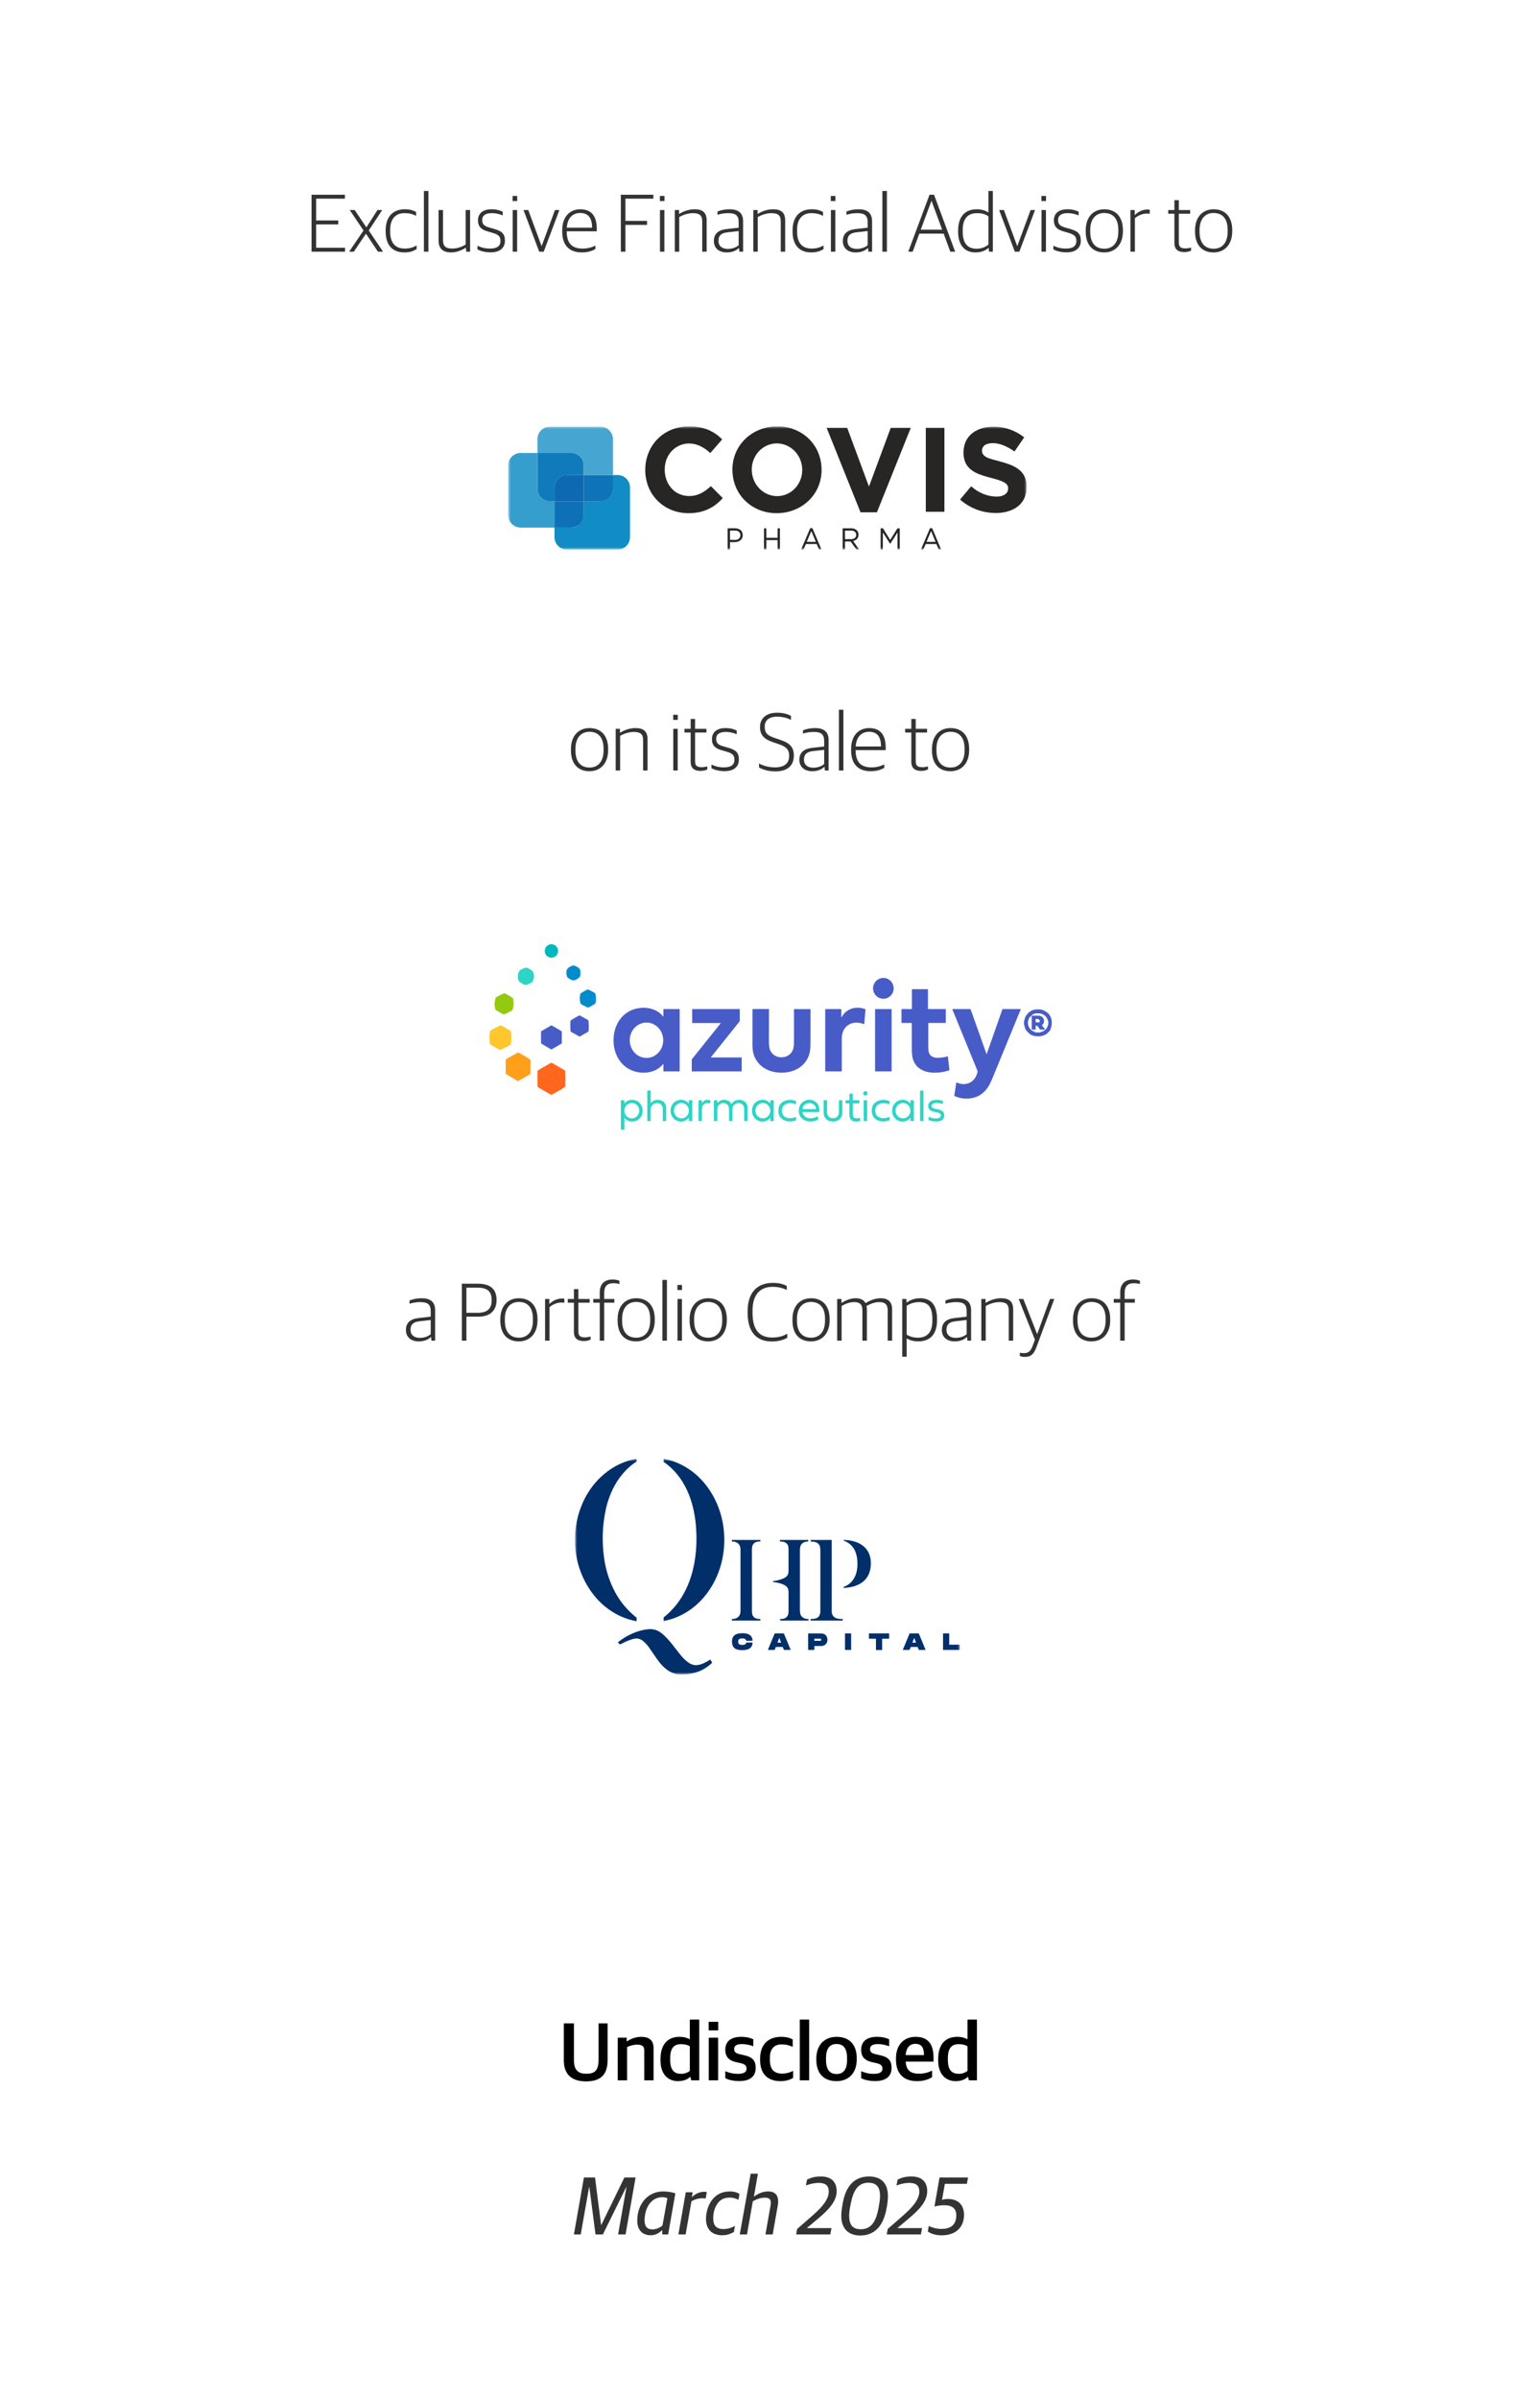 <svg width="300" height="467" viewBox="0 0 300 467" fill="none" xmlns="http://www.w3.org/2000/svg">
<rect width="300" height="467" fill="white"/>
<path d="M111.8 435L113.752 423.912H115.912L117.096 433.144H117.144L121.64 423.912H123.816L121.864 435H120.408L122.04 425.784H121.992L117.448 435H116.008L114.808 425.784H114.76L113.128 435H111.8ZM126.766 435.16C125.182 435.16 124.142 434.184 124.142 432.328C124.142 428.968 126.286 426.632 129.182 426.632C130.238 426.632 131.23 426.872 131.566 427L130.158 435H129.022L129.006 434.2H128.926C128.414 434.728 127.694 435.16 126.766 435.16ZM127.086 434.024C127.822 434.024 128.558 433.704 129.054 433.256L130.014 427.944C129.678 427.816 129.422 427.752 129.022 427.752C127.406 427.752 126.19 428.936 125.758 430.728C125.63 431.24 125.566 431.72 125.566 432.28C125.566 433.608 126.222 434.024 127.086 434.024ZM132.155 435L133.595 426.792H134.939L134.779 427.688H134.859C135.483 427.08 136.315 426.696 137.195 426.696C137.403 426.696 137.627 426.728 137.691 426.76L137.467 428.008C137.259 427.976 136.987 427.96 136.843 427.96C136.075 427.96 135.339 428.168 134.699 428.552L133.563 435H132.155ZM140.7 435.16C138.62 435.16 137.532 433.944 137.532 431.976C137.532 430.776 137.9 429.448 138.556 428.504C139.388 427.304 140.572 426.632 142.172 426.632C143.052 426.632 143.676 426.856 144.06 427.128L143.852 428.264C143.452 428.056 142.94 427.832 142.124 427.832C141.132 427.832 140.348 428.168 139.756 429.016C139.196 429.816 138.94 430.792 138.94 431.88C138.94 433.384 139.66 433.96 140.956 433.96C141.98 433.96 142.716 433.576 143.18 433.336L142.972 434.504C142.3 434.92 141.548 435.16 140.7 435.16ZM144.108 435L146.236 423.176H147.644L146.876 427.592H146.956C147.756 427.016 148.62 426.632 149.628 426.632C151.164 426.632 151.596 427.576 151.596 428.6C151.596 428.824 151.564 429.048 151.532 429.256L150.524 435H149.116L150.092 429.464C150.14 429.224 150.156 429.016 150.156 428.84C150.156 428.168 149.852 427.848 149.02 427.848C148.3 427.848 147.548 428.04 146.652 428.552L145.516 435H144.108ZM155.097 435L155.289 433.944L158.345 431.272C160.073 429.752 161.449 428.232 161.449 426.648C161.449 425.512 160.825 424.968 159.497 424.968C158.521 424.968 157.737 425.208 157.001 425.464L157.209 424.328C157.993 423.96 158.665 423.72 159.929 423.72C162.089 423.72 162.985 424.936 162.985 426.568C162.985 428.648 161.321 430.28 159.305 431.976L157.225 433.72V433.768H161.977L161.753 435H155.097ZM167.565 435.208C165.405 435.208 163.885 433.992 163.885 431.384C163.885 430.584 164.029 429.688 164.189 428.84C164.781 425.592 166.429 423.72 169.309 423.72C171.565 423.72 172.973 424.952 172.973 427.544C172.973 428.376 172.845 429.192 172.701 429.96C172.109 433.192 170.509 435.208 167.565 435.208ZM167.693 433.992C169.645 433.992 170.637 432.6 171.133 429.896C171.293 429.016 171.437 428.264 171.437 427.576C171.437 425.848 170.813 424.936 169.165 424.936C167.213 424.936 166.253 426.344 165.725 429.032C165.549 429.896 165.421 430.664 165.421 431.352C165.421 433.08 166.045 433.992 167.693 433.992ZM172.738 435L172.93 433.944L175.986 431.272C177.714 429.752 179.09 428.232 179.09 426.648C179.09 425.512 178.466 424.968 177.138 424.968C176.162 424.968 175.378 425.208 174.642 425.464L174.85 424.328C175.634 423.96 176.306 423.72 177.57 423.72C179.73 423.72 180.626 424.936 180.626 426.568C180.626 428.648 178.962 430.28 176.946 431.976L174.866 433.72V433.768H179.618L179.394 435H172.738ZM183.412 435.176C182.276 435.176 181.284 434.84 180.74 434.424L180.932 433.352C181.636 433.704 182.5 433.928 183.396 433.928C185.364 433.928 186.292 433 186.292 431.256C186.292 430.008 185.524 429.32 184.02 429.32C183.156 429.32 182.564 429.432 182.036 429.576L183.028 423.912H188.58L188.356 425.144H184.068L183.508 428.28C183.876 428.136 184.18 428.104 184.708 428.104C186.724 428.104 187.796 429.352 187.796 431.192C187.796 433.464 186.356 435.176 183.412 435.176Z" fill="black" fill-opacity="0.8"/>
<path d="M114.173 405.208C111.373 405.208 109.837 403.864 109.837 401.112V393.912H111.805V401C111.805 403.064 112.637 403.72 114.253 403.72C115.853 403.72 116.605 403.08 116.605 401V393.912H118.365V401.064C118.365 403.896 117.005 405.208 114.173 405.208ZM120.334 405V396.696H122.078V397.416H122.158C122.862 396.904 123.886 396.536 124.91 396.536C126.51 396.536 127.326 397.208 127.326 398.824V405H125.502V399.272C125.502 398.408 125.214 398.056 124.062 398.056C123.422 398.056 122.67 398.28 122.158 398.52V405H120.334ZM132.06 405.16C130.412 405.16 128.668 404.12 128.668 401.096V400.888C128.668 397.832 130.22 396.536 132.38 396.536C133.356 396.536 133.996 396.792 134.38 397.016V393.176H136.22V405H134.652L134.492 404.344H134.412C133.916 404.84 133.132 405.16 132.06 405.16ZM132.7 403.736C133.484 403.736 134.06 403.416 134.38 403.16V398.392C134.076 398.136 133.42 397.96 132.684 397.96C131.356 397.96 130.556 398.648 130.556 400.696V401.016C130.556 403.112 131.42 403.736 132.7 403.736ZM138.069 405V396.696H139.893V405H138.069ZM138.053 395.272V393.608H139.909V395.272H138.053ZM144.043 405.144C142.955 405.144 141.979 404.952 141.291 404.584V403.224C141.979 403.496 142.619 403.736 143.771 403.736C144.939 403.736 145.435 403.368 145.435 402.728C145.435 402.12 145.115 401.848 144.203 401.64L143.419 401.464C142.139 401.176 141.291 400.552 141.291 399.064C141.291 397.528 142.267 396.536 144.363 396.536C145.499 396.536 146.219 396.76 146.747 397.016V398.376C146.283 398.184 145.451 397.944 144.523 397.944C143.531 397.944 143.019 398.264 143.019 398.904C143.019 399.512 143.355 399.736 144.155 399.928L144.939 400.104C146.571 400.472 147.211 401.112 147.211 402.584C147.211 404.28 146.043 405.144 144.043 405.144ZM152.041 405.16C149.577 405.16 148.073 403.784 148.073 401.032V400.776C148.073 397.88 149.817 396.536 152.137 396.536C153.241 396.536 153.881 396.744 154.425 397.048V398.472C153.737 398.2 153.241 398.008 152.217 398.008C150.841 398.008 149.977 398.888 149.977 400.568V400.952C149.977 402.872 150.761 403.688 152.361 403.688C153.385 403.688 154.089 403.368 154.505 403.16V404.52C153.977 404.856 153.209 405.16 152.041 405.16ZM155.804 405V393.176H157.628V405H155.804ZM162.962 405.16C160.45 405.16 159.026 403.624 159.026 401.016V400.76C159.026 398.088 160.642 396.536 162.978 396.536C165.458 396.536 166.898 398.056 166.898 400.696V400.936C166.898 403.624 165.282 405.16 162.962 405.16ZM162.994 403.768C164.258 403.768 165.01 402.904 165.01 401.096V400.68C165.01 398.52 164.098 397.928 162.946 397.928C161.65 397.928 160.914 398.824 160.914 400.616V401.016C160.914 403.176 161.826 403.768 162.994 403.768ZM170.512 405.144C169.424 405.144 168.448 404.952 167.76 404.584V403.224C168.448 403.496 169.088 403.736 170.24 403.736C171.408 403.736 171.904 403.368 171.904 402.728C171.904 402.12 171.584 401.848 170.672 401.64L169.888 401.464C168.608 401.176 167.76 400.552 167.76 399.064C167.76 397.528 168.736 396.536 170.832 396.536C171.968 396.536 172.688 396.76 173.216 397.016V398.376C172.752 398.184 171.92 397.944 170.992 397.944C170 397.944 169.488 398.264 169.488 398.904C169.488 399.512 169.824 399.736 170.624 399.928L171.408 400.104C173.04 400.472 173.68 401.112 173.68 402.584C173.68 404.28 172.512 405.144 170.512 405.144ZM178.653 405.16C175.917 405.16 174.541 403.592 174.541 400.952V400.728C174.541 397.928 176.237 396.536 178.349 396.536C180.781 396.536 181.853 397.928 181.853 400.568V401.352H176.429C176.541 403.112 177.437 403.704 179.021 403.704C180.093 403.704 180.845 403.464 181.581 403.112V404.376C181.037 404.744 180.061 405.16 178.653 405.16ZM178.301 397.896C177.469 397.896 176.557 398.36 176.429 400.088H179.997C179.997 398.504 179.421 397.896 178.301 397.896ZM186.153 405.16C184.505 405.16 182.761 404.12 182.761 401.096V400.888C182.761 397.832 184.313 396.536 186.473 396.536C187.449 396.536 188.089 396.792 188.473 397.016V393.176H190.313V405H188.745L188.585 404.344H188.505C188.009 404.84 187.225 405.16 186.153 405.16ZM186.793 403.736C187.577 403.736 188.153 403.416 188.473 403.16V398.392C188.169 398.136 187.513 397.96 186.777 397.96C185.449 397.96 184.649 398.648 184.649 400.696V401.016C184.649 403.112 185.513 403.736 186.793 403.736Z" fill="black"/>
<path d="M81.585 261.144C80.097 261.144 79.073 260.344 79.073 258.92C79.073 257.528 79.937 256.776 81.521 256.6L83.905 256.328V255.272C83.905 253.912 83.281 253.496 81.825 253.496C81.025 253.496 80.353 253.64 79.777 253.816V253.176C80.481 252.904 81.233 252.744 82.145 252.744C83.825 252.744 84.769 253.448 84.769 255.08V261H84.049L83.969 260.296H83.921C83.521 260.712 82.769 261.144 81.585 261.144ZM81.793 260.456C82.721 260.456 83.489 260.12 83.905 259.736V256.984L81.745 257.224C80.529 257.352 79.969 257.848 79.969 258.888C79.969 259.896 80.673 260.456 81.793 260.456ZM89.966 261V249.912H93.038C95.662 249.912 96.734 251.08 96.734 253.096C96.734 255.176 95.422 256.328 93.23 256.328H90.862V261H89.966ZM90.862 255.576H93.054C94.958 255.576 95.774 254.744 95.774 253.16C95.774 251.496 95.086 250.68 92.958 250.68H90.862V255.576ZM101.064 261.144C98.872 261.144 97.464 259.736 97.464 257.08V256.856C97.464 254.2 98.984 252.744 101.08 252.744C103.272 252.744 104.712 254.152 104.712 256.808V257.016C104.712 259.672 103.176 261.144 101.064 261.144ZM101.096 260.424C102.712 260.424 103.816 259.304 103.816 257.096V256.776C103.816 254.376 102.632 253.464 101.064 253.464C99.448 253.464 98.344 254.616 98.344 256.776V257.112C98.344 259.48 99.528 260.424 101.096 260.424ZM106.18 261V252.888H107.012V253.848H107.06C107.556 253.32 108.452 252.792 109.46 252.792C109.636 252.792 109.844 252.808 109.94 252.84V253.624C109.764 253.592 109.54 253.576 109.396 253.576C108.484 253.576 107.62 253.976 107.044 254.488V261H106.18ZM113.737 261.08C112.505 261.08 111.801 260.552 111.801 259.304V253.608H110.601V252.888H111.801V250.968H112.665V252.888H114.873V253.608H112.665V259.176C112.665 260.008 112.953 260.36 113.961 260.36C114.313 260.36 114.713 260.296 115.049 260.2V260.792C114.761 260.936 114.361 261.08 113.737 261.08ZM116.834 261V253.608H115.57V252.888H116.834V251.624C116.834 249.864 117.858 249.096 119.314 249.096C119.938 249.096 120.37 249.208 120.674 249.352V249.976C120.402 249.896 120.002 249.816 119.458 249.816C118.386 249.816 117.698 250.344 117.698 251.688V252.888H119.682V253.608H117.698V261H116.834ZM123.908 261.144C121.716 261.144 120.308 259.736 120.308 257.08V256.856C120.308 254.2 121.828 252.744 123.924 252.744C126.116 252.744 127.556 254.152 127.556 256.808V257.016C127.556 259.672 126.02 261.144 123.908 261.144ZM123.94 260.424C125.556 260.424 126.66 259.304 126.66 257.096V256.776C126.66 254.376 125.476 253.464 123.908 253.464C122.292 253.464 121.188 254.616 121.188 256.776V257.112C121.188 259.48 122.372 260.424 123.94 260.424ZM129.04 261V249.176H129.92V261H129.04ZM131.978 261V252.888H132.842V261H131.978ZM131.962 251.144V250.152H132.858V251.144H131.962ZM137.939 261.144C135.747 261.144 134.339 259.736 134.339 257.08V256.856C134.339 254.2 135.859 252.744 137.955 252.744C140.147 252.744 141.587 254.152 141.587 256.808V257.016C141.587 259.672 140.051 261.144 137.939 261.144ZM137.971 260.424C139.587 260.424 140.691 259.304 140.691 257.096V256.776C140.691 254.376 139.507 253.464 137.939 253.464C136.323 253.464 135.219 254.616 135.219 256.776V257.112C135.219 259.48 136.403 260.424 137.971 260.424ZM150.343 261.16C147.303 261.16 145.639 259.24 145.639 255.576V255.288C145.639 251.48 147.639 249.752 150.567 249.752C151.815 249.752 152.615 250.008 153.271 250.36V251.128C152.487 250.776 151.687 250.52 150.519 250.52C148.119 250.52 146.599 251.976 146.599 255.144V255.576C146.599 258.68 147.751 260.392 150.455 260.392C151.879 260.392 152.679 260.008 153.367 259.656V260.44C152.711 260.808 151.783 261.16 150.343 261.16ZM157.971 261.144C155.779 261.144 154.371 259.736 154.371 257.08V256.856C154.371 254.2 155.891 252.744 157.987 252.744C160.179 252.744 161.619 254.152 161.619 256.808V257.016C161.619 259.672 160.083 261.144 157.971 261.144ZM158.003 260.424C159.619 260.424 160.723 259.304 160.723 257.096V256.776C160.723 254.376 159.539 253.464 157.971 253.464C156.355 253.464 155.251 254.616 155.251 256.776V257.112C155.251 259.48 156.435 260.424 158.003 260.424ZM163.086 261V252.888H163.918V253.64H163.966C164.83 253.096 165.758 252.744 166.67 252.744C167.598 252.744 168.27 253.048 168.606 253.672H168.654C169.694 253.032 170.654 252.744 171.566 252.744C172.926 252.744 173.79 253.368 173.79 254.92V261H172.926V255.096C172.926 253.944 172.382 253.496 171.246 253.496C170.51 253.496 169.71 253.752 168.798 254.248C168.846 254.456 168.878 254.664 168.878 254.92V261H167.998V255.096C167.998 253.944 167.502 253.496 166.366 253.496C165.566 253.496 164.766 253.784 163.95 254.248V261H163.086ZM175.758 264.12V252.888H176.59V253.576H176.638C177.23 253.144 178.094 252.744 179.246 252.744C181.07 252.744 182.542 253.704 182.542 256.808V256.984C182.542 259.88 181.102 261.144 178.846 261.144C177.854 261.144 177.118 260.856 176.622 260.568V264.12H175.758ZM178.782 260.424C180.542 260.424 181.63 259.464 181.63 257.096V256.84C181.63 254.248 180.654 253.496 179.038 253.496C177.982 253.496 177.118 253.88 176.622 254.216V259.816C177.086 260.136 177.854 260.424 178.782 260.424ZM185.991 261.144C184.503 261.144 183.479 260.344 183.479 258.92C183.479 257.528 184.343 256.776 185.927 256.6L188.311 256.328V255.272C188.311 253.912 187.687 253.496 186.231 253.496C185.431 253.496 184.759 253.64 184.183 253.816V253.176C184.887 252.904 185.639 252.744 186.551 252.744C188.231 252.744 189.175 253.448 189.175 255.08V261H188.455L188.375 260.296H188.327C187.927 260.712 187.175 261.144 185.991 261.144ZM186.199 260.456C187.127 260.456 187.895 260.12 188.311 259.736V256.984L186.151 257.224C184.935 257.352 184.375 257.848 184.375 258.888C184.375 259.896 185.079 260.456 186.199 260.456ZM191.164 261V252.888H191.996V253.64H192.044C192.908 253.08 193.996 252.744 195.02 252.744C196.572 252.744 197.372 253.368 197.372 254.92V261H196.508V255.096C196.508 253.944 196.012 253.496 194.668 253.496C193.788 253.496 192.844 253.8 192.028 254.248V261H191.164ZM199.626 264.168C199.274 264.168 198.89 264.088 198.666 263.976V263.352C198.89 263.4 199.194 263.432 199.498 263.432C200.346 263.432 200.778 263 201.114 262.136L201.61 260.824L198.442 252.888H199.354L202.026 259.688H202.058L204.538 252.888H205.386L201.914 262.248C201.45 263.512 200.906 264.168 199.626 264.168ZM212.627 261.144C210.435 261.144 209.027 259.736 209.027 257.08V256.856C209.027 254.2 210.547 252.744 212.643 252.744C214.835 252.744 216.275 254.152 216.275 256.808V257.016C216.275 259.672 214.739 261.144 212.627 261.144ZM212.659 260.424C214.275 260.424 215.379 259.304 215.379 257.096V256.776C215.379 254.376 214.195 253.464 212.627 253.464C211.011 253.464 209.907 254.616 209.907 256.776V257.112C209.907 259.48 211.091 260.424 212.659 260.424ZM218.224 261V253.608H216.96V252.888H218.224V251.624C218.224 249.864 219.248 249.096 220.704 249.096C221.328 249.096 221.76 249.208 222.064 249.352V249.976C221.792 249.896 221.392 249.816 220.848 249.816C219.776 249.816 219.088 250.344 219.088 251.688V252.888H221.072V253.608H219.088V261H218.224Z" fill="black" fill-opacity="0.8"/>
<path d="M114.822 150.144C112.63 150.144 111.222 148.736 111.222 146.08V145.856C111.222 143.2 112.742 141.744 114.838 141.744C117.03 141.744 118.47 143.152 118.47 145.808V146.016C118.47 148.672 116.934 150.144 114.822 150.144ZM114.854 149.424C116.47 149.424 117.574 148.304 117.574 146.096V145.776C117.574 143.376 116.39 142.464 114.822 142.464C113.206 142.464 112.102 143.616 112.102 145.776V146.112C112.102 148.48 113.286 149.424 114.854 149.424ZM119.938 150V141.888H120.77V142.64H120.818C121.682 142.08 122.77 141.744 123.794 141.744C125.346 141.744 126.146 142.368 126.146 143.92V150H125.282V144.096C125.282 142.944 124.786 142.496 123.442 142.496C122.562 142.496 121.618 142.8 120.802 143.248V150H119.938ZM131.157 150V141.888H132.021V150H131.157ZM131.141 140.144V139.152H132.037V140.144H131.141ZM136.479 150.08C135.247 150.08 134.543 149.552 134.543 148.304V142.608H133.343V141.888H134.543V139.968H135.407V141.888H137.615V142.608H135.407V148.176C135.407 149.008 135.695 149.36 136.703 149.36C137.055 149.36 137.455 149.296 137.791 149.2V149.792C137.503 149.936 137.103 150.08 136.479 150.08ZM141.156 150.128C140.068 150.128 139.204 149.888 138.596 149.552V148.848C139.252 149.136 139.908 149.392 141.06 149.392C142.532 149.392 143.076 148.784 143.076 147.92C143.076 146.992 142.644 146.656 141.492 146.32L140.612 146.064C139.412 145.728 138.692 145.2 138.692 143.888C138.692 142.624 139.556 141.744 141.332 141.744C142.372 141.744 143.06 141.984 143.508 142.224V142.944C143.012 142.704 142.212 142.496 141.38 142.496C140.132 142.496 139.508 142.976 139.508 143.824C139.508 144.656 139.892 145.008 140.9 145.296L141.796 145.552C143.268 145.968 143.94 146.448 143.94 147.856C143.94 149.232 143.012 150.128 141.156 150.128ZM151.014 150.176C149.686 150.176 148.582 149.824 147.862 149.408V148.64C148.694 149.088 149.798 149.392 150.966 149.392C152.902 149.392 153.734 148.528 153.734 147.136C153.734 145.792 152.966 145.28 151.542 144.816L150.646 144.512C148.902 143.936 148.054 143.168 148.054 141.52C148.054 139.936 149.174 138.752 151.398 138.752C152.662 138.752 153.494 139.056 154.086 139.36V140.144C153.478 139.824 152.566 139.52 151.366 139.52C149.766 139.52 148.966 140.304 148.966 141.44C148.966 142.672 149.462 143.2 150.998 143.696L151.894 144C153.574 144.56 154.646 145.232 154.646 147.072C154.646 148.944 153.558 150.176 151.014 150.176ZM158.233 150.144C156.745 150.144 155.721 149.344 155.721 147.92C155.721 146.528 156.585 145.776 158.169 145.6L160.553 145.328V144.272C160.553 142.912 159.929 142.496 158.473 142.496C157.673 142.496 157.001 142.64 156.425 142.816V142.176C157.129 141.904 157.881 141.744 158.793 141.744C160.473 141.744 161.417 142.448 161.417 144.08V150H160.697L160.617 149.296H160.569C160.169 149.712 159.417 150.144 158.233 150.144ZM158.441 149.456C159.369 149.456 160.137 149.12 160.553 148.736V145.984L158.393 146.224C157.177 146.352 156.617 146.848 156.617 147.888C156.617 148.896 157.321 149.456 158.441 149.456ZM163.422 150V138.176H164.302V150H163.422ZM169.624 150.144C167.08 150.144 165.8 148.656 165.8 146.048V145.856C165.8 143.04 167.416 141.744 169.32 141.744C171.528 141.744 172.536 143.104 172.536 145.536V146.032H166.68C166.68 148.368 167.704 149.392 169.752 149.392C170.84 149.392 171.608 149.136 172.264 148.816V149.472C171.768 149.792 170.872 150.144 169.624 150.144ZM169.288 142.464C168.008 142.464 166.824 143.264 166.696 145.328H171.624C171.624 143.424 170.872 142.464 169.288 142.464ZM179.463 150.08C178.231 150.08 177.527 149.552 177.527 148.304V142.608H176.327V141.888H177.527V139.968H178.391V141.888H180.599V142.608H178.391V148.176C178.391 149.008 178.679 149.36 179.687 149.36C180.039 149.36 180.439 149.296 180.775 149.2V149.792C180.487 149.936 180.087 150.08 179.463 150.08ZM185.15 150.144C182.958 150.144 181.55 148.736 181.55 146.08V145.856C181.55 143.2 183.07 141.744 185.166 141.744C187.358 141.744 188.798 143.152 188.798 145.808V146.016C188.798 148.672 187.262 150.144 185.15 150.144ZM185.182 149.424C186.798 149.424 187.902 148.304 187.902 146.096V145.776C187.902 143.376 186.718 142.464 185.15 142.464C183.534 142.464 182.43 143.616 182.43 145.776V146.112C182.43 148.48 183.614 149.424 185.182 149.424Z" fill="black" fill-opacity="0.8"/>
<path d="M60.692 49V37.912H67.188V38.68H61.588V42.92H65.892V43.688H61.588V48.232H67.22V49H60.692ZM68.013 49L70.813 44.872L68.125 40.888H69.101L71.373 44.264L73.533 40.888H74.461L71.837 44.872L74.621 49H73.629L71.293 45.496L68.925 49H68.013ZM78.776 49.144C76.408 49.144 75.128 47.672 75.128 45.064V44.856C75.128 41.992 76.744 40.744 78.824 40.744C79.864 40.744 80.488 40.936 81.064 41.288V42.024C80.376 41.688 79.816 41.496 78.76 41.496C77.176 41.496 76.008 42.52 76.008 44.728V45.048C76.008 47.224 76.92 48.392 78.872 48.392C80.008 48.392 80.712 48.04 81.16 47.784V48.488C80.632 48.824 79.96 49.144 78.776 49.144ZM82.579 49V37.176H83.459V49H82.579ZM87.885 49.144C86.333 49.144 85.437 48.424 85.437 46.872V40.888H86.301V46.744C86.301 47.944 86.829 48.392 88.125 48.392C89.021 48.392 89.917 48.088 90.717 47.608V40.888H91.581V49H90.829L90.749 48.248H90.701C89.837 48.792 88.845 49.144 87.885 49.144ZM95.578 49.128C94.49 49.128 93.626 48.888 93.018 48.552V47.848C93.674 48.136 94.33 48.392 95.482 48.392C96.954 48.392 97.498 47.784 97.498 46.92C97.498 45.992 97.066 45.656 95.914 45.32L95.034 45.064C93.834 44.728 93.114 44.2 93.114 42.888C93.114 41.624 93.978 40.744 95.754 40.744C96.794 40.744 97.482 40.984 97.93 41.224V41.944C97.434 41.704 96.634 41.496 95.802 41.496C94.554 41.496 93.93 41.976 93.93 42.824C93.93 43.656 94.314 44.008 95.322 44.296L96.218 44.552C97.69 44.968 98.362 45.448 98.362 46.856C98.362 48.232 97.434 49.128 95.578 49.128ZM99.876 49V40.888H100.74V49H99.876ZM99.86 39.144V38.152H100.756V39.144H99.86ZM105.038 49L101.982 40.888H102.91L105.486 47.864H105.534L108.11 40.888H108.974L105.918 49H105.038ZM113.343 49.144C110.799 49.144 109.519 47.656 109.519 45.048V44.856C109.519 42.04 111.135 40.744 113.039 40.744C115.247 40.744 116.255 42.104 116.255 44.536V45.032H110.399C110.399 47.368 111.423 48.392 113.471 48.392C114.559 48.392 115.327 48.136 115.983 47.816V48.472C115.487 48.792 114.591 49.144 113.343 49.144ZM113.007 41.464C111.727 41.464 110.543 42.264 110.415 44.328H115.343C115.343 42.424 114.591 41.464 113.007 41.464ZM120.942 49V37.912H127.278V38.68H121.838V43H126.046V43.784H121.838V49H120.942ZM128.563 49V40.888H129.427V49H128.563ZM128.547 39.144V38.152H129.443V39.144H128.547ZM131.453 49V40.888H132.285V41.64H132.333C133.197 41.08 134.285 40.744 135.309 40.744C136.861 40.744 137.661 41.368 137.661 42.92V49H136.797V43.096C136.797 41.944 136.301 41.496 134.957 41.496C134.077 41.496 133.133 41.8 132.317 42.248V49H131.453ZM141.577 49.144C140.089 49.144 139.065 48.344 139.065 46.92C139.065 45.528 139.929 44.776 141.513 44.6L143.897 44.328V43.272C143.897 41.912 143.273 41.496 141.817 41.496C141.017 41.496 140.345 41.64 139.769 41.816V41.176C140.473 40.904 141.225 40.744 142.137 40.744C143.817 40.744 144.761 41.448 144.761 43.08V49H144.041L143.961 48.296H143.913C143.513 48.712 142.761 49.144 141.577 49.144ZM141.785 48.456C142.713 48.456 143.481 48.12 143.897 47.736V44.984L141.737 45.224C140.521 45.352 139.961 45.848 139.961 46.888C139.961 47.896 140.665 48.456 141.785 48.456ZM146.75 49V40.888H147.582V41.64H147.63C148.494 41.08 149.582 40.744 150.606 40.744C152.158 40.744 152.958 41.368 152.958 42.92V49H152.094V43.096C152.094 41.944 151.598 41.496 150.254 41.496C149.374 41.496 148.43 41.8 147.614 42.248V49H146.75ZM158.042 49.144C155.674 49.144 154.394 47.672 154.394 45.064V44.856C154.394 41.992 156.01 40.744 158.09 40.744C159.13 40.744 159.754 40.936 160.33 41.288V42.024C159.642 41.688 159.082 41.496 158.026 41.496C156.442 41.496 155.274 42.52 155.274 44.728V45.048C155.274 47.224 156.186 48.392 158.138 48.392C159.274 48.392 159.978 48.04 160.426 47.784V48.488C159.898 48.824 159.226 49.144 158.042 49.144ZM161.86 49V40.888H162.724V49H161.86ZM161.844 39.144V38.152H162.74V39.144H161.844ZM166.702 49.144C165.214 49.144 164.19 48.344 164.19 46.92C164.19 45.528 165.054 44.776 166.638 44.6L169.022 44.328V43.272C169.022 41.912 168.398 41.496 166.942 41.496C166.142 41.496 165.47 41.64 164.894 41.816V41.176C165.598 40.904 166.35 40.744 167.262 40.744C168.942 40.744 169.886 41.448 169.886 43.08V49H169.166L169.086 48.296H169.038C168.638 48.712 167.886 49.144 166.702 49.144ZM166.91 48.456C167.838 48.456 168.606 48.12 169.022 47.736V44.984L166.862 45.224C165.646 45.352 165.086 45.848 165.086 46.888C165.086 47.896 165.79 48.456 166.91 48.456ZM171.891 49V37.176H172.771V49H171.891ZM176.933 49L181.077 37.912H181.957L186.069 49H185.125L183.829 45.48H179.093L177.797 49H176.933ZM181.445 39.128L179.365 44.712H183.541L181.477 39.128H181.445ZM189.989 49.144C188.277 49.144 186.645 48.104 186.645 45.096V44.92C186.645 41.992 188.165 40.744 190.261 40.744C191.333 40.744 192.053 41.048 192.549 41.368V37.176H193.413V49H192.677L192.597 48.28H192.549C191.973 48.776 191.173 49.144 189.989 49.144ZM190.245 48.424C191.301 48.424 192.037 48.04 192.549 47.608V42.12C192.085 41.752 191.301 41.496 190.373 41.496C188.661 41.496 187.541 42.392 187.541 44.808V45.064C187.541 47.544 188.645 48.424 190.245 48.424ZM197.694 49L194.638 40.888H195.566L198.142 47.864H198.19L200.766 40.888H201.63L198.574 49H197.694ZM202.892 49V40.888H203.756V49H202.892ZM202.876 39.144V38.152H203.772V39.144H202.876ZM207.765 49.128C206.677 49.128 205.813 48.888 205.205 48.552V47.848C205.861 48.136 206.517 48.392 207.669 48.392C209.141 48.392 209.685 47.784 209.685 46.92C209.685 45.992 209.253 45.656 208.101 45.32L207.221 45.064C206.021 44.728 205.301 44.2 205.301 42.888C205.301 41.624 206.165 40.744 207.941 40.744C208.981 40.744 209.669 40.984 210.117 41.224V41.944C209.621 41.704 208.821 41.496 207.989 41.496C206.741 41.496 206.117 41.976 206.117 42.824C206.117 43.656 206.501 44.008 207.509 44.296L208.405 44.552C209.877 44.968 210.549 45.448 210.549 46.856C210.549 48.232 209.621 49.128 207.765 49.128ZM215.103 49.144C212.911 49.144 211.503 47.736 211.503 45.08V44.856C211.503 42.2 213.023 40.744 215.119 40.744C217.311 40.744 218.751 42.152 218.751 44.808V45.016C218.751 47.672 217.215 49.144 215.103 49.144ZM215.135 48.424C216.751 48.424 217.855 47.304 217.855 45.096V44.776C217.855 42.376 216.671 41.464 215.103 41.464C213.487 41.464 212.383 42.616 212.383 44.776V45.112C212.383 47.48 213.567 48.424 215.135 48.424ZM220.219 49V40.888H221.051V41.848H221.099C221.595 41.32 222.491 40.792 223.499 40.792C223.675 40.792 223.883 40.808 223.979 40.84V41.624C223.803 41.592 223.579 41.576 223.435 41.576C222.523 41.576 221.659 41.976 221.083 42.488V49H220.219ZM230.713 49.08C229.481 49.08 228.777 48.552 228.777 47.304V41.608H227.577V40.888H228.777V38.968H229.641V40.888H231.849V41.608H229.641V47.176C229.641 48.008 229.929 48.36 230.937 48.36C231.289 48.36 231.689 48.296 232.025 48.2V48.792C231.737 48.936 231.337 49.08 230.713 49.08ZM236.4 49.144C234.208 49.144 232.8 47.736 232.8 45.08V44.856C232.8 42.2 234.32 40.744 236.416 40.744C238.608 40.744 240.048 42.152 240.048 44.808V45.016C240.048 47.672 238.512 49.144 236.4 49.144ZM236.432 48.424C238.048 48.424 239.152 47.304 239.152 45.096V44.776C239.152 42.376 237.968 41.464 236.4 41.464C234.784 41.464 233.68 42.616 233.68 44.776V45.112C233.68 47.48 234.864 48.424 236.432 48.424Z" fill="black" fill-opacity="0.8"/>
<g clip-path="url(#clip0_4642_339)">
<mask id="mask0_4642_339" style="mask-type:luminance" maskUnits="userSpaceOnUse" x="99" y="83" width="101" height="24">
<path d="M200 83H99V107H200V83Z" fill="white"/>
</mask>
<g mask="url(#mask0_4642_339)">
<path fill-rule="evenodd" clip-rule="evenodd" d="M138.446 94.68C138.466 94.66 138.499 94.661 138.519 94.681L140.771 96.939C140.789 96.956 140.79 96.984 140.773 97.003C139.028 98.929 136.972 99.851 134.369 99.908C129.521 100.013 125.75 96.481 125.696 91.574C125.65 87.489 128.307 83.993 132.347 83.192C133.669 82.93 135.027 82.936 136.422 83.212C138.05 83.534 139.455 84.298 140.639 85.505C140.661 85.527 140.662 85.563 140.641 85.587L138.419 88.147C138.389 88.182 138.337 88.185 138.302 88.154C138.301 88.153 138.3 88.153 138.3 88.152C137.762 87.638 137.165 87.218 136.51 86.893C133.284 85.29 129.853 87.336 129.518 90.852C129.245 93.726 131.02 96.465 134.082 96.562C135.876 96.62 137.138 95.857 138.446 94.68Z" fill="#282525"/>
<path fill-rule="evenodd" clip-rule="evenodd" d="M160.031 90.92C160.333 95.836 156.654 99.597 151.881 99.892C147.11 100.187 142.999 96.906 142.697 91.991C142.395 87.076 146.074 83.313 150.847 83.018C155.619 82.724 159.73 86.005 160.031 90.92ZM151.774 96.572C154.481 96.353 156.491 93.885 156.265 91.06C156.038 88.234 153.66 86.12 150.954 86.339C148.247 86.557 146.237 89.025 146.464 91.851C146.69 94.677 149.068 96.79 151.774 96.572Z" fill="#282525"/>
<path fill-rule="evenodd" clip-rule="evenodd" d="M197.68 87.823C197.649 87.868 197.588 87.879 197.543 87.849C197.542 87.848 197.542 87.848 197.541 87.847C196.085 86.79 194.073 85.908 192.319 86.429C191.749 86.598 191.306 87.072 191.298 87.721C191.287 88.844 192.476 89.192 193.37 89.45C195.433 90.044 198.315 90.51 199.484 92.558C200.075 93.593 200.119 95.012 199.829 96.186C199.131 99.018 196.196 99.971 193.622 99.869C191.144 99.77 188.964 98.915 187.082 97.305C187.049 97.276 187.045 97.227 187.073 97.194L189.122 94.745C189.156 94.705 189.216 94.7 189.255 94.733C189.256 94.734 189.256 94.734 189.256 94.734C190.693 95.981 192.454 96.727 194.335 96.669C195.118 96.644 196.117 96.335 196.345 95.474C196.587 94.561 196.029 94.063 195.254 93.731C194.721 93.504 194.138 93.312 193.503 93.155C192.504 92.909 191.627 92.648 190.874 92.37C188.829 91.617 187.67 90.321 187.694 88.048C187.73 84.599 190.542 83.004 193.714 83.071C195.854 83.115 197.774 83.795 199.473 85.109C199.5 85.131 199.506 85.17 199.486 85.199L197.68 87.823Z" fill="#282525"/>
<path fill-rule="evenodd" clip-rule="evenodd" d="M169.312 94.638L173.514 83.302C173.519 83.287 173.534 83.277 173.549 83.278H177.377C177.397 83.278 177.414 83.294 177.414 83.314C177.414 83.319 177.413 83.324 177.411 83.329L170.838 99.715C170.832 99.729 170.818 99.738 170.804 99.738H167.659C167.643 99.738 167.63 99.729 167.624 99.715L161.05 83.328C161.042 83.309 161.051 83.287 161.069 83.279C161.074 83.278 161.079 83.277 161.084 83.277H165.006C165.022 83.276 165.036 83.286 165.042 83.3L169.243 94.638C169.25 94.657 169.271 94.666 169.29 94.659C169.3 94.656 169.308 94.648 169.312 94.638Z" fill="#282525"/>
<path fill-rule="evenodd" clip-rule="evenodd" d="M183.917 83.277C183.95 83.277 183.977 83.277 183.977 83.277V99.634C183.977 99.634 183.95 99.634 183.917 99.634H180.412C180.378 99.634 180.352 99.634 180.352 99.634V83.277C180.352 83.277 180.378 83.277 180.412 83.277H183.917Z" fill="#282525"/>
<path fill-rule="evenodd" clip-rule="evenodd" d="M158.05 102.816C158.098 102.816 158.146 102.819 158.193 102.825C158.238 102.831 158.275 102.861 158.293 102.902L160.012 106.948C160.02 106.967 160.01 106.989 159.991 106.997C159.987 106.999 159.982 107 159.977 107H159.632C159.593 107 159.557 106.976 159.542 106.939L159.139 105.991C159.119 105.945 159.074 105.915 159.024 105.914C158.952 105.912 158.627 105.911 158.046 105.911C157.467 105.911 157.141 105.911 157.069 105.912C157.019 105.914 156.975 105.945 156.955 105.99L156.551 106.937C156.536 106.974 156.499 106.998 156.459 106.998H156.114C156.093 106.997 156.077 106.979 156.078 106.958C156.079 106.953 156.079 106.949 156.081 106.945L157.804 102.902C157.822 102.861 157.86 102.831 157.904 102.825C157.952 102.819 158.001 102.816 158.05 102.816ZM157.174 105.437C157.166 105.456 157.175 105.478 157.194 105.487C157.199 105.489 157.205 105.49 157.21 105.49L158.873 105.495C158.894 105.495 158.911 105.478 158.911 105.457C158.912 105.452 158.911 105.447 158.909 105.442L158.083 103.466C158.075 103.447 158.053 103.438 158.034 103.446C158.024 103.45 158.017 103.457 158.013 103.466L157.174 105.437Z" fill="#282525"/>
<path fill-rule="evenodd" clip-rule="evenodd" d="M181.374 105.91C180.799 105.91 180.477 105.911 180.406 105.912C180.356 105.912 180.311 105.943 180.292 105.989L179.891 106.936C179.877 106.972 179.841 106.997 179.802 106.997L179.46 106.995C179.439 106.996 179.423 106.98 179.422 106.959C179.422 106.954 179.423 106.948 179.425 106.943L181.136 102.903C181.153 102.861 181.19 102.832 181.234 102.825C181.282 102.819 181.33 102.816 181.378 102.816C181.426 102.816 181.474 102.819 181.521 102.826C181.564 102.833 181.601 102.862 181.619 102.903L183.32 106.947C183.329 106.966 183.321 106.988 183.303 106.997C183.298 106.999 183.292 107 183.286 107H182.944C182.905 107 182.87 106.975 182.855 106.939L182.456 105.992C182.437 105.945 182.392 105.915 182.342 105.914C182.271 105.912 181.948 105.911 181.374 105.91ZM180.511 105.437C180.502 105.458 180.513 105.483 180.534 105.491C180.539 105.493 180.543 105.494 180.549 105.494L182.192 105.498C182.215 105.498 182.234 105.48 182.235 105.457C182.235 105.451 182.234 105.445 182.231 105.439L181.411 103.464C181.403 103.443 181.378 103.434 181.357 103.443C181.348 103.447 181.34 103.455 181.336 103.464L180.511 105.437Z" fill="#282525"/>
<path fill-rule="evenodd" clip-rule="evenodd" d="M142.199 106.956C142.199 106.98 142.178 107 142.153 107H141.805C141.775 107 141.75 106.976 141.75 106.946V102.893C141.75 102.871 141.768 102.853 141.79 102.853C142.358 102.85 142.804 102.85 143.128 102.85C143.845 102.852 144.512 103.128 144.656 103.903C144.849 104.947 144.058 105.552 143.097 105.542C142.588 105.538 142.311 105.536 142.266 105.539C142.229 105.54 142.199 105.571 142.199 105.61V106.956ZM142.194 103.331L142.201 105.076C142.201 105.093 142.215 105.107 142.232 105.107L143.305 105.103C143.816 105.101 144.229 104.718 144.227 104.248V104.145C144.225 103.675 143.809 103.295 143.298 103.297C143.298 103.297 143.298 103.297 143.298 103.297L142.225 103.3C142.208 103.3 142.194 103.314 142.194 103.331Z" fill="#282525"/>
<path fill-rule="evenodd" clip-rule="evenodd" d="M150.382 104.699C150.874 104.699 151.219 104.701 151.416 104.705C151.454 104.706 151.486 104.677 151.487 104.639C151.487 104.638 151.487 104.637 151.487 104.636V102.927C151.487 102.885 151.521 102.85 151.564 102.85H151.858C151.898 102.851 151.931 102.883 151.932 102.924C151.934 102.99 151.935 103.657 151.935 104.924C151.936 106.191 151.936 106.859 151.934 106.925C151.933 106.966 151.9 106.999 151.859 106.999H151.565C151.523 106.999 151.489 106.964 151.489 106.921L151.487 105.212C151.487 105.174 151.456 105.144 151.418 105.144C151.418 105.144 151.417 105.144 151.417 105.144C151.219 105.148 150.874 105.151 150.382 105.151C149.89 105.151 149.546 105.149 149.348 105.145C149.31 105.144 149.278 105.174 149.278 105.212C149.278 105.213 149.278 105.213 149.278 105.214V106.923C149.278 106.965 149.244 107 149.201 107H148.907C148.867 107 148.833 106.967 148.832 106.926C148.831 106.86 148.829 106.193 148.828 104.926C148.828 103.659 148.828 102.992 148.83 102.925C148.831 102.884 148.864 102.851 148.905 102.851H149.199C149.241 102.851 149.275 102.886 149.275 102.929L149.278 104.638C149.278 104.676 149.309 104.706 149.347 104.706C149.347 104.706 149.348 104.706 149.348 104.706C149.545 104.702 149.89 104.699 150.382 104.699Z" fill="#282525"/>
<path fill-rule="evenodd" clip-rule="evenodd" d="M167.365 106.971C167.37 106.98 167.368 106.991 167.359 106.996C167.357 106.998 167.354 106.999 167.351 106.999H166.874C166.855 106.999 166.838 106.99 166.826 106.975L165.756 105.476C165.728 105.437 165.683 105.413 165.634 105.413H164.668C164.631 105.413 164.601 105.443 164.601 105.48V106.941C164.601 106.973 164.575 107 164.543 107H164.226C164.188 107 164.156 106.969 164.156 106.93V102.899C164.156 102.874 164.176 102.854 164.2 102.854C164.788 102.849 165.334 102.849 165.836 102.854C166.547 102.861 167.172 103.215 167.236 103.988C167.279 104.509 167.042 104.998 166.555 105.191C166.548 105.193 166.45 105.235 166.261 105.316C166.234 105.327 166.221 105.358 166.233 105.384C166.234 105.388 166.236 105.391 166.238 105.394L167.365 106.971ZM164.595 103.353L164.607 104.918C164.607 104.945 164.629 104.967 164.656 104.967L165.895 104.959C166.39 104.955 166.789 104.611 166.786 104.189V104.054C166.783 103.632 166.38 103.293 165.884 103.296C165.884 103.296 165.883 103.296 165.883 103.296L164.644 103.305C164.617 103.305 164.595 103.326 164.595 103.353Z" fill="#282525"/>
<path fill-rule="evenodd" clip-rule="evenodd" d="M173.413 105.084C173.426 105.084 173.436 105.08 173.441 105.072C174.293 103.715 174.742 102.999 174.786 102.923C174.811 102.879 174.858 102.853 174.907 102.853H175.193C175.239 102.853 175.276 102.89 175.276 102.936V106.923C175.276 106.965 175.242 107 175.199 107H174.912C174.873 107 174.842 106.968 174.842 106.93V103.766C174.843 103.749 174.829 103.734 174.811 103.733C174.8 103.733 174.789 103.739 174.783 103.749C174.419 104.307 173.985 104.986 173.481 105.785C173.459 105.82 173.436 105.838 173.413 105.838C173.388 105.838 173.365 105.82 173.343 105.785C172.841 104.985 172.408 104.305 172.045 103.746C172.035 103.731 172.016 103.726 172.001 103.735C171.991 103.742 171.985 103.752 171.985 103.764L171.981 106.927C171.981 106.966 171.949 106.998 171.911 106.998H171.624C171.581 106.998 171.547 106.963 171.547 106.92L171.553 102.933C171.553 102.887 171.59 102.85 171.636 102.85H171.922C171.972 102.85 172.018 102.877 172.042 102.92C172.087 102.996 172.535 103.714 173.386 105.072C173.39 105.08 173.399 105.084 173.413 105.084Z" fill="#282525"/>
<path fill-rule="evenodd" clip-rule="evenodd" d="M104.695 88.187H111.285C112.623 88.187 113.708 89.274 113.708 90.613V92.477H110.45C109.112 92.477 108.027 93.564 108.027 94.903V97.594H107.118C105.78 97.594 104.695 96.507 104.695 95.168V88.187Z" fill="#0F7BBB"/>
<path fill-rule="evenodd" clip-rule="evenodd" d="M113.711 92.475H119.408V95.167C119.408 96.507 118.327 97.594 116.992 97.594H113.711V92.475Z" fill="#0E74B7"/>
<path fill-rule="evenodd" clip-rule="evenodd" d="M108.016 97.594H113.713V100.3C113.713 101.632 112.625 102.712 111.283 102.712H108.016V97.594Z" fill="#0E71B7"/>
<path fill-rule="evenodd" clip-rule="evenodd" d="M107.115 83.069H116.985C118.322 83.069 119.405 84.152 119.405 85.487V92.476H113.699V90.618C113.699 89.282 112.615 88.2 111.279 88.2H104.695V85.487C104.695 84.152 105.779 83.069 107.115 83.069Z" fill="#46A6D1"/>
<path fill-rule="evenodd" clip-rule="evenodd" d="M101.414 88.187H104.692V95.154C104.692 96.49 105.773 97.574 107.106 97.574H108.012V102.712H101.414C100.081 102.712 99 101.628 99 100.291V90.608C99 89.271 100.081 88.187 101.414 88.187Z" fill="#369ECD"/>
<path fill-rule="evenodd" clip-rule="evenodd" d="M110.445 92.475H113.713V97.594H108.016V94.902C108.016 93.562 109.103 92.475 110.445 92.475Z" fill="#0D69B2"/>
<path fill-rule="evenodd" clip-rule="evenodd" d="M119.397 92.475H120.305C121.642 92.475 122.725 93.559 122.725 94.896V104.579C122.725 105.916 121.642 107 120.305 107H110.436C109.099 107 108.016 105.916 108.016 104.579V102.719H111.27C112.607 102.719 113.69 101.635 113.69 100.298V97.581H116.977C118.313 97.581 119.397 96.497 119.397 95.16V92.475Z" fill="#118CC4"/>
</g>
</g>
<path d="M107.416 186.448C108.133 186.448 108.715 185.86 108.715 185.135C108.715 184.41 108.133 183.822 107.416 183.822C106.699 183.822 106.117 184.41 106.117 185.135C106.117 185.86 106.699 186.448 107.416 186.448Z" fill="#00B7BD"/>
<path d="M111.669 187.967C111.845 187.961 112.076 188.037 112.363 188.193C112.649 188.35 112.839 188.504 112.932 188.655C113.024 188.806 113.074 189.047 113.083 189.375C113.092 189.704 113.055 189.947 112.972 190.104C112.889 190.26 112.709 190.425 112.432 190.598C112.154 190.77 111.927 190.86 111.751 190.865C111.576 190.87 111.345 190.794 111.058 190.637C110.771 190.481 110.582 190.328 110.49 190.176C110.397 190.025 110.347 189.785 110.337 189.455C110.328 189.126 110.365 188.883 110.449 188.727C110.532 188.57 110.713 188.406 110.99 188.233C111.267 188.06 111.493 187.971 111.669 187.967Z" fill="#008BCD"/>
<path d="M102.542 188.389C102.847 188.406 103.392 188.773 103.645 188.964C103.975 189.212 104.043 189.813 104.023 190.16C104.004 190.507 103.87 191.096 103.514 191.305C103.242 191.466 102.659 191.769 102.353 191.75C102.047 191.733 101.501 191.366 101.248 191.176C100.919 190.928 100.851 190.327 100.87 189.979C100.89 189.632 101.024 189.043 101.379 188.834C101.652 188.673 102.235 188.371 102.542 188.389Z" fill="#2CD5C5"/>
<path d="M172.084 194.44C173.192 194.44 174.09 193.532 174.09 192.412C174.09 191.292 173.192 190.384 172.084 190.384C170.976 190.384 170.078 191.292 170.078 192.412C170.078 193.532 170.976 194.44 172.084 194.44Z" fill="#485CC7"/>
<path d="M184.662 205.727L184.946 208.301C184.948 208.318 184.944 208.336 184.934 208.351C184.924 208.366 184.91 208.377 184.893 208.382C182.416 209.182 178.725 209.228 177.808 206.072C177.673 205.603 177.611 204.823 177.624 203.731C177.636 202.806 177.636 201.295 177.625 199.198C177.625 199.187 177.621 199.176 177.613 199.168C177.605 199.16 177.594 199.155 177.583 199.155H175.659C175.646 199.155 175.633 199.15 175.624 199.141C175.615 199.131 175.609 199.118 175.609 199.105V196.52C175.609 196.5 175.617 196.482 175.63 196.469C175.644 196.455 175.662 196.448 175.681 196.448H177.584C177.601 196.448 177.617 196.441 177.629 196.429C177.641 196.417 177.647 196.401 177.647 196.384V192.62C177.647 192.607 177.652 192.596 177.661 192.587C177.669 192.578 177.681 192.573 177.693 192.573H180.701C180.72 192.573 180.738 192.581 180.751 192.594C180.764 192.607 180.771 192.624 180.771 192.643V196.379C180.771 196.397 180.778 196.415 180.791 196.427C180.803 196.44 180.82 196.448 180.838 196.448H184.178C184.196 196.448 184.214 196.455 184.226 196.467C184.239 196.48 184.246 196.497 184.246 196.515V199.089C184.246 199.107 184.239 199.123 184.227 199.136C184.215 199.148 184.198 199.155 184.181 199.155H180.901C180.892 199.155 180.884 199.157 180.876 199.16C180.867 199.164 180.86 199.169 180.854 199.175C180.848 199.181 180.843 199.189 180.839 199.197C180.836 199.205 180.835 199.214 180.835 199.223C180.841 200.532 180.841 202.014 180.835 203.668C180.832 204.241 180.866 204.636 180.936 204.854C181.262 205.863 182.152 206.011 183.158 205.92C183.66 205.873 184.131 205.788 184.571 205.665C184.581 205.662 184.592 205.662 184.602 205.663C184.613 205.665 184.622 205.669 184.631 205.675C184.64 205.68 184.647 205.688 184.652 205.697C184.658 205.706 184.661 205.716 184.662 205.727Z" fill="#485CC7"/>
<path d="M112.938 194.429C112.932 194.162 112.968 193.858 113.047 193.518C113.054 193.486 113.068 193.457 113.089 193.432C113.13 193.384 113.219 193.317 113.355 193.23C113.726 192.996 114.088 192.799 114.442 192.638C114.446 192.636 114.462 192.635 114.489 192.635C114.516 192.634 114.532 192.634 114.537 192.636C114.898 192.78 115.268 192.961 115.647 193.179C115.788 193.259 115.879 193.323 115.922 193.369C115.944 193.393 115.96 193.422 115.968 193.453C116.062 193.789 116.111 194.091 116.116 194.358C116.122 194.626 116.086 194.93 116.007 195.27C116 195.302 115.986 195.331 115.966 195.355C115.925 195.404 115.836 195.472 115.699 195.559C115.33 195.793 114.968 195.989 114.614 196.149C114.609 196.151 114.593 196.153 114.566 196.154C114.539 196.154 114.523 196.154 114.517 196.151C114.157 196.007 113.788 195.827 113.408 195.61C113.267 195.529 113.175 195.466 113.132 195.419C113.111 195.395 113.096 195.367 113.088 195.335C112.994 194.999 112.944 194.697 112.938 194.429Z" fill="#008BCD"/>
<path d="M98.274 193.377C98.306 193.378 98.325 193.38 98.331 193.383C98.741 193.575 99.16 193.811 99.588 194.09C99.747 194.194 99.849 194.274 99.896 194.331C99.919 194.36 99.936 194.395 99.943 194.431C100.03 194.83 100.067 195.186 100.056 195.498C100.045 195.811 99.982 196.163 99.867 196.555C99.857 196.591 99.839 196.624 99.813 196.651C99.763 196.704 99.655 196.777 99.489 196.869C99.043 197.117 98.608 197.321 98.185 197.483C98.178 197.485 98.16 197.486 98.128 197.485C98.097 197.484 98.078 197.482 98.072 197.48C97.661 197.287 97.242 197.051 96.814 196.772C96.656 196.668 96.553 196.587 96.506 196.53C96.483 196.501 96.467 196.467 96.459 196.43C96.373 196.032 96.335 195.676 96.346 195.363C96.357 195.051 96.42 194.699 96.535 194.308C96.545 194.272 96.564 194.239 96.589 194.212C96.64 194.158 96.748 194.085 96.913 193.993C97.359 193.746 97.794 193.541 98.218 193.379C98.224 193.376 98.243 193.376 98.274 193.377Z" fill="#93C90E"/>
<path d="M132.408 202.516C132.408 206.38 132.406 208.379 132.402 208.512C132.401 208.532 132.393 208.55 132.379 208.563C132.366 208.577 132.347 208.584 132.328 208.584H129.321C129.297 208.584 129.274 208.575 129.257 208.557C129.24 208.54 129.231 208.517 129.231 208.493V207.234C129.23 207.223 129.227 207.211 129.22 207.202C129.214 207.193 129.204 207.186 129.194 207.182C129.183 207.178 129.172 207.178 129.161 207.181C129.15 207.184 129.14 207.19 129.133 207.199C128.089 208.496 126.389 208.959 124.779 208.807C121.485 208.5 119.516 205.742 119.516 202.516C119.516 199.29 121.483 196.532 124.778 196.223C126.389 196.072 128.089 196.535 129.133 197.832C129.14 197.84 129.15 197.847 129.161 197.85C129.172 197.853 129.183 197.852 129.194 197.849C129.204 197.845 129.214 197.838 129.22 197.829C129.227 197.819 129.23 197.808 129.231 197.797V196.538C129.231 196.514 129.24 196.491 129.257 196.473C129.274 196.456 129.297 196.446 129.321 196.446H132.328C132.347 196.446 132.366 196.454 132.379 196.467C132.393 196.481 132.401 196.499 132.402 196.518C132.405 196.652 132.407 198.651 132.408 202.516ZM125.94 205.96C126.368 205.96 126.792 205.871 127.188 205.698C127.583 205.525 127.943 205.272 128.246 204.952C128.548 204.632 128.789 204.253 128.952 203.835C129.116 203.417 129.201 202.969 129.201 202.517C129.201 201.604 128.857 200.728 128.246 200.082C127.634 199.437 126.805 199.074 125.94 199.074C125.075 199.074 124.245 199.437 123.634 200.082C123.022 200.728 122.679 201.604 122.679 202.517C122.679 202.969 122.763 203.417 122.927 203.835C123.091 204.253 123.331 204.632 123.634 204.952C123.937 205.272 124.296 205.525 124.692 205.698C125.087 205.871 125.512 205.96 125.94 205.96Z" fill="#485CC7"/>
<path d="M160.758 208.516V196.494C160.758 196.482 160.763 196.47 160.771 196.461C160.78 196.452 160.792 196.448 160.804 196.448H163.804C163.827 196.448 163.85 196.457 163.866 196.473C163.883 196.49 163.892 196.512 163.892 196.536V197.992C163.892 198 163.895 198.009 163.901 198.016C163.906 198.022 163.913 198.027 163.921 198.029C163.929 198.031 163.938 198.031 163.945 198.027C163.953 198.024 163.959 198.018 163.962 198.011C164.882 196.295 166.822 195.817 168.57 196.471C168.581 196.475 168.589 196.482 168.595 196.492C168.601 196.501 168.604 196.512 168.603 196.523L168.361 199.338C168.36 199.345 168.358 199.352 168.354 199.358C168.35 199.365 168.345 199.37 168.339 199.374C168.333 199.378 168.326 199.38 168.318 199.381C168.311 199.382 168.304 199.381 168.297 199.378C166.089 198.525 164.001 199.632 163.985 202.156C163.975 203.775 163.975 205.906 163.983 208.548C163.983 208.558 163.979 208.567 163.973 208.574C163.966 208.581 163.957 208.584 163.947 208.584H160.824C160.807 208.584 160.79 208.577 160.777 208.564C160.765 208.551 160.758 208.534 160.758 208.516Z" fill="#485CC7"/>
<path d="M134.875 196.446H144.072C144.082 196.446 144.091 196.45 144.098 196.458C144.106 196.465 144.11 196.475 144.11 196.485V198.795C144.11 198.804 144.107 198.812 144.101 198.819L138.511 205.798C138.506 205.803 138.503 205.81 138.502 205.817C138.501 205.824 138.503 205.832 138.506 205.838C138.509 205.845 138.513 205.85 138.519 205.854C138.525 205.858 138.532 205.86 138.539 205.86H144.442C144.452 205.86 144.461 205.864 144.469 205.872C144.476 205.879 144.48 205.889 144.48 205.899V208.546C144.48 208.556 144.476 208.566 144.469 208.573C144.461 208.58 144.452 208.584 144.442 208.584H134.796C134.786 208.584 134.776 208.58 134.769 208.573C134.762 208.566 134.758 208.556 134.758 208.546V206.258C134.758 206.249 134.76 206.24 134.766 206.233L140.375 199.232C140.38 199.226 140.383 199.22 140.383 199.212C140.384 199.205 140.383 199.198 140.38 199.191C140.377 199.185 140.372 199.179 140.366 199.175C140.36 199.171 140.353 199.169 140.346 199.169H134.875C134.865 199.169 134.855 199.165 134.848 199.158C134.841 199.151 134.837 199.141 134.837 199.131V196.485C134.837 196.475 134.841 196.465 134.848 196.458C134.855 196.45 134.865 196.446 134.875 196.446Z" fill="#485CC7"/>
<path d="M152.227 205.834C153.272 205.835 154.113 205.279 154.473 204.354C154.613 203.996 154.68 203.384 154.673 202.518C154.664 201.401 154.665 199.391 154.676 196.487C154.676 196.478 154.68 196.469 154.686 196.462C154.693 196.456 154.702 196.452 154.711 196.452H157.814C157.824 196.452 157.834 196.454 157.844 196.458C157.853 196.462 157.861 196.468 157.868 196.475C157.875 196.482 157.881 196.491 157.885 196.5C157.888 196.51 157.89 196.52 157.89 196.53C157.881 198.796 157.879 200.884 157.884 202.795C157.887 203.825 157.836 204.55 157.729 204.969C157.063 207.579 154.758 208.834 152.223 208.832C149.689 208.828 147.388 207.566 146.728 204.955C146.622 204.535 146.572 203.81 146.579 202.78C146.589 200.869 146.592 198.781 146.589 196.515C146.589 196.495 146.597 196.475 146.611 196.461C146.625 196.446 146.645 196.438 146.665 196.438L149.768 196.445C149.773 196.445 149.777 196.446 149.782 196.448C149.786 196.45 149.79 196.453 149.793 196.456C149.796 196.459 149.799 196.463 149.8 196.468C149.802 196.472 149.803 196.477 149.803 196.481C149.807 199.385 149.802 201.395 149.79 202.512C149.781 203.378 149.846 203.99 149.986 204.349C150.344 205.274 151.182 205.833 152.227 205.834Z" fill="#485CC7"/>
<path d="M173.646 196.446H170.512C170.488 196.446 170.469 196.466 170.469 196.491V208.539C170.469 208.563 170.488 208.583 170.512 208.583H173.646C173.67 208.583 173.689 208.563 173.689 208.539V196.491C173.689 196.466 173.67 196.446 173.646 196.446Z" fill="#485CC7"/>
<path d="M192.225 205.178L195.265 196.51C195.272 196.492 195.284 196.475 195.3 196.464C195.316 196.453 195.335 196.446 195.355 196.446H198.795C198.803 196.446 198.811 196.448 198.818 196.452C198.825 196.456 198.831 196.461 198.835 196.468C198.84 196.475 198.842 196.482 198.843 196.49C198.844 196.498 198.843 196.506 198.84 196.514C195.332 205.049 193.467 209.588 193.245 210.13C192.294 212.459 190.81 213.905 188.155 213.88C187.412 213.873 186.68 213.706 185.959 213.379C185.941 213.371 185.926 213.357 185.916 213.339C185.907 213.321 185.903 213.3 185.906 213.28L186.287 210.798C186.288 210.789 186.292 210.78 186.297 210.773C186.302 210.765 186.309 210.759 186.317 210.754C186.325 210.75 186.333 210.747 186.342 210.747C186.351 210.746 186.36 210.748 186.368 210.752C188.286 211.584 190.006 210.656 190.444 208.623C190.452 208.586 190.449 208.547 190.434 208.512L185.518 196.489C185.516 196.485 185.515 196.48 185.516 196.474C185.516 196.469 185.518 196.464 185.521 196.46C185.524 196.456 185.528 196.453 185.532 196.45C185.537 196.448 185.542 196.446 185.547 196.446H189.004C189.023 196.446 189.041 196.452 189.056 196.463C189.071 196.474 189.083 196.489 189.089 196.507L192.17 205.178C192.171 205.184 192.175 205.19 192.18 205.193C192.185 205.197 192.191 205.199 192.197 205.199C192.203 205.199 192.209 205.197 192.214 205.193C192.219 205.19 192.223 205.184 192.225 205.178Z" fill="#485CC7"/>
<path d="M200.155 197.333C200.269 197.235 200.386 197.139 200.506 197.045C200.764 196.843 201.011 196.707 201.247 196.637C201.409 196.589 201.533 196.558 201.618 196.543C202.037 196.47 202.765 196.463 203.204 196.663C203.615 196.849 203.926 197.04 204.136 197.238C205.049 198.098 205.072 199.484 204.558 200.602C204.553 200.614 204.546 200.624 204.537 200.632L203.913 201.263C203.892 201.285 203.868 201.304 203.841 201.319C202.941 201.826 201.996 201.898 201.006 201.536C200.844 201.477 200.537 201.27 200.363 201.085C200.121 200.827 199.956 200.646 199.869 200.544C199.786 200.446 199.739 200.351 199.727 200.257C199.71 200.125 199.672 200.028 199.611 199.964C199.599 199.952 199.591 199.937 199.586 199.921C199.581 199.905 199.58 199.888 199.583 199.871C199.61 199.743 199.587 199.639 199.514 199.56C199.49 199.532 199.477 199.496 199.477 199.46V198.793C199.477 198.779 199.48 198.765 199.486 198.753C199.492 198.741 199.501 198.73 199.512 198.722C199.588 198.664 199.612 198.562 199.583 198.416C199.579 198.391 199.58 198.364 199.588 198.34C199.596 198.315 199.61 198.293 199.629 198.276C199.682 198.228 199.706 198.173 199.703 198.108C199.702 198.084 199.705 198.06 199.713 198.037C199.797 197.813 199.922 197.638 200.089 197.512C200.106 197.5 200.119 197.483 200.128 197.464C200.136 197.445 200.14 197.424 200.139 197.403C200.139 197.401 200.138 197.394 200.136 197.38C200.135 197.371 200.136 197.362 200.14 197.354C200.143 197.345 200.148 197.338 200.155 197.333ZM201.01 200.63L201.721 200.979C201.746 200.991 201.773 200.997 201.801 200.997H202.595C202.612 200.997 202.63 200.994 202.646 200.987C202.662 200.98 202.676 200.97 202.688 200.958C202.729 200.915 202.778 200.893 202.836 200.89C202.879 200.888 202.942 200.872 203.024 200.841C203.581 200.634 203.946 200.244 204.119 199.672C204.226 199.316 204.271 199.141 204.18 198.803C203.951 197.958 203.423 197.453 202.595 197.289C202.587 197.287 202.58 197.287 202.572 197.287H201.693C201.673 197.287 201.653 197.291 201.634 197.301L201.124 197.538C201.114 197.542 201.105 197.549 201.097 197.557L200.469 198.193C200.449 198.212 200.437 198.239 200.435 198.267C200.432 198.323 200.408 198.416 200.363 198.546C200.301 198.723 200.266 198.838 200.258 198.893C200.23 199.095 200.233 199.268 200.266 199.412C200.283 199.484 200.309 199.581 200.344 199.704C200.434 200.017 200.651 200.322 200.996 200.621C201.001 200.624 201.005 200.628 201.01 200.63Z" fill="#485CC7"/>
<path d="M112.879 197.665C112.89 197.665 112.896 197.666 112.896 197.667C113.486 197.974 114.038 198.281 114.553 198.586C114.575 198.599 114.594 198.617 114.608 198.639C114.622 198.661 114.631 198.686 114.634 198.711C114.714 199.347 114.723 200.014 114.662 200.712C114.659 200.744 114.649 200.775 114.631 200.802C114.614 200.829 114.591 200.851 114.563 200.867L112.931 201.808C112.929 201.81 112.925 201.81 112.922 201.811C112.92 201.811 112.918 201.811 112.916 201.811C112.914 201.811 112.913 201.811 112.911 201.811C112.908 201.81 112.904 201.81 112.902 201.808L111.253 200.897C111.225 200.882 111.201 200.86 111.184 200.834C111.166 200.807 111.155 200.777 111.152 200.745C111.077 200.048 111.075 199.381 111.144 198.744C111.146 198.718 111.155 198.693 111.168 198.671C111.182 198.649 111.201 198.63 111.223 198.616C111.732 198.302 112.278 197.985 112.862 197.667C112.863 197.666 112.868 197.665 112.879 197.665Z" fill="#485CC7"/>
<path d="M203.526 200.446H202.728C202.68 200.446 202.633 200.429 202.597 200.396C202.515 200.323 202.412 200.183 202.287 199.977C202.16 199.769 202.004 199.673 201.818 199.689C201.799 199.69 201.781 199.699 201.769 199.713C201.756 199.727 201.749 199.746 201.749 199.765V200.396C201.749 200.41 201.744 200.422 201.734 200.432C201.725 200.441 201.712 200.446 201.699 200.446H201.044C201.028 200.446 201.013 200.44 201.002 200.428C200.991 200.417 200.984 200.401 200.984 200.385V197.808C200.984 197.79 200.991 197.773 201.004 197.76C201.016 197.747 201.033 197.739 201.051 197.739C201.686 197.724 202.137 197.724 202.403 197.739C202.734 197.757 203.008 197.909 203.225 198.193C203.353 198.36 203.402 198.59 203.373 198.881C203.348 199.12 203.251 199.327 203.082 199.504C203.06 199.526 203.044 199.554 203.034 199.584C203.024 199.613 203.021 199.645 203.024 199.676C203.028 199.708 203.039 199.738 203.055 199.764C203.072 199.791 203.095 199.813 203.121 199.829C203.235 199.899 203.316 199.994 203.366 200.115C203.418 200.239 203.533 200.302 203.568 200.375C203.572 200.383 203.574 200.391 203.573 200.399C203.573 200.408 203.571 200.416 203.567 200.423C203.562 200.43 203.556 200.436 203.549 200.44C203.542 200.444 203.534 200.446 203.526 200.446ZM202.418 199.033C202.429 199.033 202.441 199.031 202.452 199.026C202.462 199.021 202.472 199.014 202.479 199.005C202.487 198.996 202.493 198.986 202.496 198.975C202.5 198.964 202.501 198.952 202.499 198.94C202.491 198.877 202.521 198.824 202.59 198.783C202.596 198.78 202.601 198.775 202.604 198.768C202.607 198.762 202.608 198.755 202.607 198.748C202.607 198.741 202.604 198.734 202.6 198.729C202.596 198.723 202.59 198.719 202.583 198.716C202.506 198.686 202.474 198.631 202.488 198.552C202.489 198.544 202.489 198.535 202.487 198.527C202.484 198.519 202.48 198.512 202.475 198.506C202.469 198.5 202.462 198.495 202.455 198.492C202.447 198.489 202.439 198.488 202.43 198.488C202.362 198.493 202.307 198.47 202.266 198.421C202.254 198.406 202.238 198.393 202.221 198.385C202.203 198.376 202.183 198.372 202.164 198.372H201.811C201.794 198.372 201.777 198.379 201.765 198.391C201.753 198.403 201.746 198.42 201.746 198.437V198.97C201.746 198.987 201.753 199.003 201.765 199.015C201.776 199.027 201.792 199.033 201.809 199.033H202.418Z" fill="#485CC7"/>
<path d="M97.522 199.593C97.532 199.594 97.54 199.596 97.548 199.6C98.165 199.909 98.777 200.256 99.382 200.642C99.429 200.671 99.468 200.71 99.497 200.757C99.526 200.803 99.545 200.855 99.551 200.91C99.603 201.359 99.627 201.739 99.621 202.05C99.616 202.36 99.58 202.739 99.513 203.188C99.505 203.242 99.486 203.293 99.455 203.339C99.425 203.384 99.384 203.422 99.337 203.45C98.72 203.814 98.097 204.141 97.47 204.43C97.461 204.433 97.452 204.435 97.443 204.435C97.434 204.435 97.425 204.433 97.418 204.429C96.8 204.12 96.189 203.773 95.583 203.388C95.537 203.358 95.498 203.319 95.469 203.272C95.44 203.226 95.422 203.173 95.416 203.119C95.364 202.669 95.34 202.289 95.344 201.979C95.35 201.668 95.386 201.289 95.452 200.841C95.46 200.787 95.48 200.735 95.511 200.69C95.542 200.645 95.582 200.607 95.629 200.579C96.247 200.214 96.869 199.887 97.496 199.599C97.504 199.595 97.513 199.593 97.522 199.593Z" fill="#FFC72C"/>
<path d="M107.419 199.607C107.434 199.607 107.772 199.8 108.433 200.186C109.095 200.573 109.429 200.772 109.437 200.786C109.444 200.798 109.447 201.19 109.447 201.963C109.446 202.735 109.442 203.128 109.436 203.14C109.428 203.152 109.093 203.352 108.432 203.737C107.77 204.123 107.432 204.316 107.417 204.316C107.403 204.316 107.065 204.123 106.403 203.737C105.742 203.351 105.408 203.151 105.401 203.138C105.393 203.125 105.39 202.733 105.391 201.961C105.391 201.188 105.395 200.796 105.402 200.783C105.409 200.771 105.744 200.572 106.406 200.186C107.067 199.8 107.405 199.607 107.419 199.607Z" fill="#485CC7"/>
<path d="M99.694 209.775C98.93 209.321 98.539 209.077 98.52 209.045C98.501 209.01 98.496 208.545 98.503 207.649C98.511 206.752 98.524 206.287 98.542 206.256C98.562 206.221 98.958 205.982 99.73 205.541C100.501 205.099 100.906 204.879 100.942 204.88C100.982 204.88 101.384 205.107 102.148 205.562C102.912 206.017 103.303 206.26 103.322 206.293C103.341 206.328 103.347 206.793 103.34 207.69C103.332 208.586 103.319 209.05 103.3 209.083C103.28 209.117 102.884 209.355 102.112 209.796C101.341 210.238 100.937 210.459 100.9 210.459C100.861 210.458 100.459 210.23 99.694 209.775Z" fill="#FF9F1A"/>
<path d="M107.41 206.887C107.455 206.887 107.908 207.138 108.77 207.642C109.632 208.146 110.073 208.417 110.094 208.453C110.116 208.492 110.127 209.014 110.127 210.021C110.127 211.028 110.116 211.549 110.095 211.585C110.073 211.624 109.631 211.895 108.768 212.398C107.906 212.901 107.454 213.152 107.411 213.152C107.368 213.152 106.915 212.901 106.053 212.397C105.191 211.893 104.749 211.622 104.729 211.586C104.706 211.547 104.695 211.025 104.695 210.018C104.696 209.011 104.707 208.489 104.727 208.453C104.75 208.415 105.192 208.144 106.055 207.641C106.917 207.138 107.369 206.887 107.41 206.887Z" fill="#FF661E"/>
<path d="M126.768 214.71C126.769 214.713 126.77 214.717 126.772 214.719C126.774 214.722 126.776 214.724 126.78 214.726C126.783 214.727 126.786 214.727 126.79 214.726C126.793 214.726 126.796 214.724 126.798 214.721C127.067 214.436 127.311 214.263 127.531 214.203C128.624 213.904 129.711 214.394 129.777 215.625C129.79 215.869 129.792 216.731 129.783 218.209C129.783 218.222 129.778 218.235 129.768 218.244C129.759 218.253 129.746 218.259 129.733 218.259H129.157C129.15 218.259 129.143 218.257 129.137 218.255C129.131 218.252 129.125 218.248 129.12 218.243C129.116 218.239 129.112 218.233 129.109 218.226C129.107 218.22 129.105 218.213 129.105 218.206C129.11 217.363 129.11 216.581 129.106 215.86C129.103 215.261 128.741 214.812 128.128 214.769C127.545 214.728 127.093 214.975 126.842 215.51C126.784 215.636 126.759 215.89 126.766 216.273C126.771 216.499 126.772 217.142 126.768 218.202C126.768 218.217 126.763 218.231 126.752 218.242C126.741 218.253 126.727 218.259 126.712 218.259H126.143C126.13 218.259 126.117 218.253 126.108 218.244C126.099 218.234 126.094 218.221 126.094 218.208V212.361C126.094 212.348 126.099 212.336 126.108 212.327C126.117 212.317 126.129 212.312 126.142 212.312H126.719C126.726 212.312 126.732 212.314 126.738 212.316C126.744 212.319 126.749 212.322 126.754 212.327C126.759 212.332 126.762 212.337 126.765 212.343C126.767 212.349 126.768 212.356 126.768 212.362V214.71Z" fill="#2CD5C5"/>
<path d="M179.853 212.316H179.274C179.248 212.316 179.227 212.337 179.227 212.363V218.211C179.227 218.237 179.248 218.259 179.274 218.259H179.853C179.879 218.259 179.9 218.237 179.9 218.211V212.363C179.9 212.337 179.879 212.316 179.853 212.316Z" fill="#2CD5C5"/>
<path d="M168.582 213.284C168.816 213.284 169.007 213.091 169.007 212.854C169.007 212.616 168.816 212.424 168.582 212.424C168.347 212.424 168.156 212.616 168.156 212.854C168.156 213.091 168.347 213.284 168.582 213.284Z" fill="#2CD5C5"/>
<path d="M167.476 217.621C167.483 217.619 167.49 217.618 167.497 217.62C167.504 217.621 167.51 217.623 167.516 217.627C167.522 217.631 167.527 217.637 167.531 217.643C167.534 217.649 167.536 217.655 167.537 217.663L167.593 218.166C167.595 218.178 167.592 218.19 167.585 218.2C167.578 218.21 167.567 218.218 167.556 218.221C166.888 218.426 166.021 218.441 165.626 217.785C165.515 217.601 165.461 217.256 165.466 216.75C165.475 215.513 165.481 214.886 165.483 214.868C165.484 214.859 165.484 214.849 165.481 214.841C165.479 214.832 165.474 214.824 165.468 214.817C165.462 214.81 165.455 214.804 165.446 214.801C165.438 214.797 165.429 214.795 165.42 214.795L164.797 214.798C164.787 214.798 164.777 214.796 164.767 214.792C164.758 214.789 164.749 214.783 164.742 214.776C164.734 214.768 164.729 214.76 164.725 214.75C164.721 214.741 164.719 214.73 164.719 214.72V214.27C164.719 214.253 164.726 214.235 164.738 214.223C164.751 214.21 164.768 214.203 164.785 214.203H165.415C165.431 214.203 165.445 214.197 165.456 214.186C165.467 214.175 165.473 214.159 165.473 214.144V212.969C165.473 212.953 165.479 212.937 165.491 212.925C165.502 212.914 165.518 212.907 165.534 212.907H166.067C166.083 212.907 166.099 212.914 166.11 212.925C166.122 212.937 166.128 212.953 166.128 212.969V214.141C166.128 214.158 166.134 214.173 166.146 214.185C166.157 214.197 166.173 214.203 166.189 214.203H167.342C167.351 214.203 167.36 214.205 167.368 214.208C167.376 214.212 167.384 214.217 167.391 214.223C167.397 214.23 167.402 214.238 167.405 214.246C167.409 214.255 167.411 214.264 167.411 214.273V214.724C167.411 214.743 167.403 214.762 167.389 214.775C167.376 214.789 167.358 214.797 167.338 214.797H166.183C166.172 214.797 166.162 214.801 166.155 214.809C166.147 214.816 166.143 214.827 166.143 214.838C166.138 215.268 166.139 216.001 166.147 217.035C166.154 217.826 166.903 217.79 167.476 217.621Z" fill="#2CD5C5"/>
<path d="M121.632 214.768C121.632 214.773 121.633 214.778 121.636 214.782C121.639 214.786 121.643 214.789 121.648 214.791C121.653 214.792 121.658 214.793 121.663 214.791C121.667 214.79 121.672 214.788 121.675 214.784C122.734 213.563 124.76 214.071 125.128 215.69C125.451 217.113 124.51 218.438 123.003 218.34C122.461 218.305 122.025 218.086 121.695 217.682C121.69 217.677 121.684 217.673 121.677 217.671C121.67 217.669 121.663 217.669 121.656 217.672C121.649 217.675 121.644 217.679 121.64 217.685C121.636 217.691 121.634 217.698 121.634 217.706V219.894C121.634 219.906 121.629 219.918 121.62 219.927C121.612 219.935 121.6 219.94 121.588 219.94H120.987C120.981 219.94 120.976 219.939 120.971 219.937C120.966 219.935 120.961 219.932 120.957 219.928C120.954 219.924 120.951 219.919 120.948 219.914C120.946 219.909 120.945 219.904 120.945 219.898V214.262C120.945 214.246 120.952 214.23 120.964 214.218C120.976 214.206 120.992 214.2 121.009 214.2H121.574C121.589 214.2 121.604 214.206 121.615 214.217C121.625 214.227 121.632 214.242 121.632 214.258V214.768ZM123.066 217.729C123.257 217.73 123.446 217.693 123.623 217.619C123.8 217.545 123.96 217.436 124.096 217.298C124.232 217.16 124.34 216.995 124.415 216.814C124.489 216.633 124.528 216.439 124.529 216.242C124.532 215.845 124.381 215.464 124.111 215.181C123.84 214.898 123.472 214.738 123.087 214.735C122.896 214.734 122.707 214.771 122.53 214.845C122.353 214.919 122.192 215.028 122.056 215.166C121.92 215.304 121.812 215.469 121.738 215.65C121.664 215.831 121.625 216.025 121.624 216.222C121.621 216.619 121.771 217 122.042 217.283C122.312 217.566 122.681 217.726 123.066 217.729Z" fill="#2CD5C5"/>
<path d="M134.862 216.228C134.862 216.893 134.862 217.542 134.863 218.176C134.863 218.197 134.855 218.218 134.84 218.233C134.825 218.248 134.805 218.256 134.784 218.256H134.248C134.237 218.256 134.227 218.254 134.217 218.25C134.207 218.245 134.198 218.239 134.191 218.231C134.184 218.223 134.178 218.213 134.175 218.203C134.171 218.192 134.17 218.181 134.171 218.17L134.212 217.685C134.213 217.678 134.211 217.672 134.208 217.666C134.204 217.66 134.199 217.656 134.193 217.653C134.188 217.651 134.181 217.65 134.175 217.652C134.169 217.653 134.164 217.656 134.159 217.661C132.886 219.092 130.625 218.165 130.625 216.227C130.625 214.291 132.887 213.365 134.159 214.796C134.164 214.8 134.169 214.804 134.175 214.805C134.181 214.807 134.188 214.806 134.193 214.804C134.199 214.801 134.204 214.797 134.208 214.791C134.211 214.785 134.213 214.779 134.212 214.772L134.172 214.287C134.171 214.276 134.172 214.265 134.176 214.254C134.179 214.244 134.185 214.234 134.192 214.226C134.199 214.218 134.208 214.212 134.218 214.207C134.228 214.203 134.238 214.201 134.249 214.201H134.785C134.806 214.201 134.826 214.209 134.841 214.224C134.856 214.239 134.864 214.26 134.864 214.281C134.863 214.915 134.862 215.564 134.862 216.228ZM132.738 217.723C132.929 217.724 133.118 217.686 133.295 217.611C133.471 217.536 133.632 217.427 133.767 217.288C133.902 217.15 134.01 216.985 134.084 216.804C134.157 216.622 134.196 216.428 134.196 216.231C134.198 215.834 134.046 215.453 133.774 215.171C133.503 214.89 133.134 214.731 132.749 214.729C132.558 214.729 132.369 214.767 132.192 214.841C132.016 214.916 131.855 215.026 131.72 215.164C131.584 215.303 131.477 215.467 131.403 215.649C131.329 215.83 131.291 216.024 131.291 216.221C131.289 216.618 131.441 216.999 131.712 217.281C131.984 217.563 132.353 217.722 132.738 217.723Z" fill="#2CD5C5"/>
<path d="M138.306 214.836C137.63 214.651 137.162 214.8 136.901 215.283C136.778 215.511 136.724 215.902 136.738 216.455C136.753 216.995 136.753 217.579 136.739 218.208C136.739 218.221 136.734 218.233 136.725 218.242C136.716 218.251 136.704 218.256 136.691 218.256H136.12C136.107 218.256 136.094 218.251 136.085 218.242C136.076 218.232 136.07 218.22 136.07 218.206V214.305C136.07 214.277 136.081 214.25 136.101 214.23C136.12 214.211 136.146 214.2 136.174 214.2L136.667 214.201C136.679 214.201 136.691 214.203 136.702 214.208C136.713 214.213 136.723 214.22 136.731 214.229C136.739 214.238 136.746 214.249 136.75 214.261C136.754 214.272 136.755 214.285 136.754 214.297L136.724 214.646C136.724 214.655 136.726 214.664 136.731 214.672C136.736 214.68 136.744 214.686 136.752 214.689C136.761 214.692 136.771 214.692 136.779 214.69C136.788 214.687 136.796 214.681 136.801 214.674C137.165 214.141 137.683 213.985 138.358 214.206C138.367 214.209 138.375 214.216 138.381 214.224C138.386 214.233 138.389 214.243 138.388 214.253L138.339 214.812C138.339 214.816 138.338 214.82 138.336 214.823C138.334 214.827 138.332 214.83 138.328 214.832C138.325 214.835 138.322 214.836 138.318 214.837C138.314 214.838 138.31 214.837 138.306 214.836Z" fill="#2CD5C5"/>
<path d="M139.812 214.681C140.336 214.115 140.978 213.967 141.738 214.238C142.043 214.347 142.324 214.596 142.457 214.882C142.46 214.89 142.467 214.898 142.474 214.903C142.482 214.908 142.491 214.911 142.5 214.912C142.51 214.913 142.519 214.911 142.527 214.906C142.535 214.902 142.542 214.895 142.547 214.887C142.981 214.198 143.804 213.964 144.563 214.197C145.209 214.397 145.635 214.975 145.637 215.628C145.639 216.636 145.641 217.495 145.642 218.205C145.642 218.219 145.636 218.232 145.626 218.242C145.617 218.252 145.604 218.258 145.59 218.258H145.02C145.006 218.258 144.992 218.252 144.982 218.242C144.972 218.232 144.967 218.219 144.967 218.205C144.96 217.362 144.96 216.72 144.968 216.28C144.976 215.796 144.929 215.465 144.827 215.287C144.277 214.329 142.699 214.753 142.692 215.887C142.688 216.675 142.689 217.444 142.696 218.196C142.696 218.212 142.689 218.227 142.678 218.239C142.667 218.25 142.652 218.256 142.636 218.256H142.077C142.06 218.256 142.044 218.25 142.033 218.238C142.021 218.226 142.014 218.209 142.014 218.192C142.03 216.986 142.026 216.191 142.002 215.808C141.925 214.568 140.383 214.408 139.861 215.406C139.781 215.559 139.741 215.804 139.743 216.141C139.748 217.069 139.75 217.761 139.747 218.216C139.747 218.226 139.743 218.237 139.736 218.244C139.728 218.252 139.718 218.256 139.707 218.256H139.113C139.102 218.256 139.091 218.252 139.083 218.244C139.075 218.236 139.07 218.226 139.07 218.215V214.315C139.07 214.284 139.082 214.255 139.104 214.233C139.125 214.212 139.154 214.2 139.184 214.2H139.644C139.671 214.2 139.698 214.211 139.717 214.23C139.736 214.25 139.747 214.277 139.747 214.305V214.655C139.747 214.663 139.749 214.67 139.753 214.677C139.758 214.683 139.764 214.688 139.771 214.691C139.778 214.693 139.785 214.694 139.793 214.692C139.8 214.69 139.807 214.686 139.812 214.681Z" fill="#2CD5C5"/>
<path d="M146.492 216.229C146.492 214.291 148.755 213.364 150.03 214.796C150.034 214.8 150.04 214.803 150.046 214.804C150.051 214.805 150.058 214.805 150.063 214.802C150.069 214.8 150.073 214.795 150.077 214.79C150.08 214.785 150.082 214.779 150.082 214.772L150.042 214.287C150.041 214.276 150.042 214.265 150.045 214.254C150.049 214.244 150.054 214.234 150.062 214.226C150.069 214.218 150.078 214.212 150.087 214.207C150.097 214.203 150.108 214.201 150.119 214.201H150.654C150.675 214.201 150.695 214.209 150.71 214.224C150.725 214.239 150.734 214.26 150.734 214.281C150.732 214.915 150.732 215.564 150.732 216.23C150.732 216.894 150.732 217.544 150.732 218.177C150.733 218.188 150.731 218.199 150.727 218.208C150.723 218.218 150.717 218.227 150.71 218.235C150.702 218.242 150.693 218.248 150.684 218.252C150.674 218.257 150.664 218.259 150.653 218.259H150.117C150.107 218.259 150.096 218.257 150.086 218.252C150.076 218.248 150.068 218.241 150.06 218.233C150.053 218.225 150.048 218.216 150.044 218.205C150.041 218.195 150.04 218.184 150.04 218.173L150.082 217.686C150.082 217.679 150.081 217.673 150.077 217.667C150.074 217.662 150.069 217.657 150.063 217.655C150.057 217.652 150.051 217.651 150.045 217.653C150.039 217.654 150.033 217.658 150.029 217.663C148.754 219.094 146.492 218.166 146.492 216.229ZM148.59 217.723C148.781 217.725 148.97 217.689 149.147 217.616C149.324 217.543 149.485 217.434 149.622 217.297C149.758 217.16 149.867 216.996 149.942 216.816C150.018 216.635 150.058 216.441 150.06 216.244C150.065 215.847 149.916 215.465 149.648 215.181C149.379 214.897 149.011 214.734 148.626 214.73C148.436 214.727 148.247 214.764 148.069 214.837C147.892 214.91 147.731 215.018 147.595 215.155C147.458 215.293 147.349 215.456 147.274 215.637C147.199 215.818 147.159 216.012 147.157 216.208C147.152 216.605 147.3 216.988 147.569 217.272C147.838 217.556 148.205 217.718 148.59 217.723Z" fill="#2CD5C5"/>
<path d="M151.625 216.251C151.608 214.339 153.547 213.756 155.046 214.347C155.061 214.353 155.075 214.364 155.083 214.379C155.092 214.393 155.096 214.41 155.094 214.427L155.048 214.94C155.047 214.949 155.044 214.958 155.039 214.966C155.034 214.974 155.028 214.98 155.02 214.985C155.012 214.99 155.003 214.992 154.994 214.993C154.985 214.993 154.976 214.991 154.968 214.987C153.921 214.514 152.302 214.749 152.316 216.245C152.329 217.74 153.952 217.945 154.991 217.453C154.999 217.449 155.008 217.448 155.017 217.448C155.026 217.448 155.034 217.451 155.042 217.455C155.05 217.46 155.057 217.466 155.062 217.474C155.067 217.482 155.07 217.491 155.071 217.5L155.126 218.011C155.128 218.028 155.125 218.045 155.116 218.06C155.108 218.075 155.095 218.086 155.079 218.093C153.592 218.711 151.642 218.163 151.625 216.251Z" fill="#2CD5C5"/>
<path d="M156.384 216.484C156.373 216.484 156.363 216.487 156.354 216.492C156.344 216.496 156.336 216.503 156.33 216.512C156.324 216.521 156.319 216.531 156.318 216.541C156.316 216.552 156.316 216.562 156.319 216.572C156.707 217.926 158.26 217.923 159.25 217.322C159.257 217.318 159.264 217.316 159.271 217.316C159.279 217.316 159.286 217.317 159.292 217.321C159.299 217.324 159.304 217.329 159.309 217.335C159.313 217.341 159.315 217.348 159.316 217.356L159.38 217.939C159.381 217.946 159.38 217.952 159.377 217.958C159.374 217.963 159.37 217.968 159.364 217.97C157.663 218.885 155.256 218.09 155.653 215.765C155.891 214.373 157.536 213.652 158.734 214.399C159.393 214.81 159.684 215.479 159.607 216.405C159.605 216.427 159.595 216.447 159.579 216.462C159.563 216.476 159.542 216.484 159.521 216.484H156.384ZM156.373 215.925L158.946 215.916C158.948 215.916 158.95 215.915 158.952 215.915C158.954 215.914 158.956 215.913 158.957 215.911C158.959 215.91 158.96 215.908 158.961 215.906C158.962 215.904 158.962 215.902 158.962 215.9V215.887C158.961 215.738 158.927 215.59 158.862 215.453C158.796 215.315 158.7 215.19 158.58 215.085C158.459 214.98 158.316 214.897 158.159 214.841C158.002 214.784 157.833 214.755 157.663 214.756H157.647C157.304 214.758 156.975 214.878 156.733 215.092C156.492 215.306 156.356 215.595 156.357 215.896V215.909C156.357 215.913 156.359 215.917 156.362 215.92C156.365 215.923 156.369 215.925 156.373 215.925Z" fill="#2CD5C5"/>
<path d="M170.502 216.248C170.52 217.743 172.143 217.944 173.18 217.449C173.189 217.445 173.198 217.443 173.207 217.443C173.216 217.443 173.225 217.446 173.233 217.451C173.241 217.455 173.247 217.462 173.252 217.469C173.257 217.477 173.26 217.486 173.261 217.495L173.317 218.006C173.319 218.024 173.316 218.041 173.307 218.055C173.299 218.07 173.286 218.082 173.27 218.088C171.785 218.71 169.835 218.168 169.813 216.256C169.791 214.344 171.728 213.757 173.228 214.344C173.243 214.35 173.256 214.361 173.265 214.375C173.274 214.39 173.278 214.407 173.276 214.424L173.231 214.936C173.23 214.945 173.228 214.954 173.223 214.962C173.218 214.97 173.211 214.976 173.204 214.981C173.196 214.986 173.187 214.988 173.178 214.989C173.169 214.989 173.16 214.988 173.152 214.984C172.103 214.513 170.485 214.753 170.502 216.248Z" fill="#2CD5C5"/>
<path d="M173.789 216.229C173.789 214.291 176.051 213.363 177.326 214.793C177.33 214.798 177.335 214.802 177.341 214.803C177.348 214.804 177.354 214.804 177.36 214.801C177.366 214.799 177.371 214.794 177.374 214.789C177.377 214.783 177.379 214.777 177.379 214.77L177.337 214.284C177.336 214.273 177.337 214.262 177.341 214.252C177.344 214.241 177.35 214.231 177.357 214.223C177.364 214.215 177.373 214.208 177.383 214.204C177.393 214.199 177.404 214.197 177.414 214.197H177.95C177.971 214.197 177.991 214.206 178.006 214.221C178.021 214.236 178.029 214.256 178.029 214.277C178.029 214.912 178.029 215.561 178.029 216.226C178.029 216.892 178.03 217.541 178.032 218.175C178.032 218.196 178.023 218.217 178.008 218.232C177.993 218.247 177.973 218.255 177.952 218.255L177.416 218.256C177.405 218.256 177.394 218.254 177.384 218.25C177.375 218.245 177.366 218.239 177.358 218.231C177.351 218.223 177.346 218.213 177.342 218.203C177.339 218.192 177.338 218.181 177.338 218.17L177.38 217.683C177.38 217.677 177.379 217.67 177.375 217.665C177.372 217.659 177.367 217.655 177.361 217.652C177.355 217.65 177.349 217.649 177.343 217.651C177.337 217.652 177.331 217.655 177.327 217.66C176.053 219.093 173.79 218.166 173.789 216.229ZM175.888 217.725C176.079 217.728 176.268 217.691 176.445 217.618C176.622 217.545 176.783 217.437 176.92 217.299C177.056 217.162 177.165 216.998 177.241 216.817C177.316 216.636 177.356 216.442 177.358 216.245C177.363 215.848 177.214 215.465 176.946 215.181C176.677 214.897 176.309 214.734 175.924 214.73C175.734 214.727 175.545 214.764 175.368 214.837C175.19 214.91 175.029 215.018 174.893 215.156C174.756 215.293 174.647 215.457 174.572 215.638C174.497 215.818 174.457 216.013 174.455 216.209C174.45 216.607 174.598 216.99 174.867 217.274C175.136 217.558 175.503 217.72 175.888 217.725Z" fill="#2CD5C5"/>
<path d="M183.611 214.936C183.139 214.75 182.101 214.571 181.692 214.919C181.215 215.322 181.584 215.719 182.051 215.822C182.852 215.996 184.04 216.08 183.944 217.252C183.826 218.679 181.742 218.411 180.906 218.072C180.887 218.064 180.871 218.049 180.861 218.031C180.851 218.013 180.847 217.992 180.851 217.972L180.926 217.481C180.927 217.473 180.93 217.466 180.934 217.459C180.939 217.453 180.945 217.447 180.952 217.443C180.959 217.44 180.967 217.438 180.975 217.438C180.983 217.437 180.991 217.439 180.998 217.443C181.481 217.686 182.75 217.947 183.169 217.473C183.37 217.245 183.308 216.907 183.044 216.751C182.653 216.519 182.074 216.492 181.678 216.38C180.45 216.029 180.566 214.507 181.721 214.212C182.366 214.048 183.027 214.088 183.703 214.331C183.712 214.334 183.719 214.341 183.724 214.349C183.729 214.358 183.731 214.368 183.73 214.377L183.647 214.915C183.647 214.919 183.645 214.923 183.643 214.927C183.64 214.93 183.637 214.933 183.634 214.935C183.63 214.937 183.626 214.938 183.622 214.938C183.618 214.939 183.614 214.938 183.611 214.936Z" fill="#2CD5C5"/>
<path d="M162.27 217.703C162.97 217.704 163.418 217.227 163.421 216.524C163.424 215.859 163.426 215.102 163.426 214.254C163.426 214.24 163.431 214.227 163.441 214.217C163.45 214.207 163.464 214.202 163.477 214.202H164.045C164.053 214.202 164.06 214.203 164.067 214.206C164.074 214.209 164.08 214.214 164.085 214.219C164.091 214.224 164.095 214.231 164.098 214.238C164.1 214.245 164.102 214.252 164.101 214.26C164.094 215.135 164.093 215.735 164.098 216.06C164.108 216.693 164.067 217.113 163.974 217.32C163.659 218.017 163.021 218.347 162.269 218.346C161.516 218.345 160.88 218.012 160.568 217.314C160.475 217.106 160.435 216.686 160.447 216.053C160.454 215.728 160.456 215.128 160.451 214.253C160.451 214.245 160.452 214.238 160.455 214.231C160.458 214.224 160.462 214.217 160.467 214.212C160.472 214.207 160.478 214.202 160.485 214.199C160.492 214.196 160.5 214.195 160.507 214.195L161.075 214.197C161.082 214.197 161.089 214.199 161.095 214.201C161.101 214.204 161.107 214.208 161.112 214.213C161.116 214.217 161.12 214.223 161.123 214.229C161.125 214.236 161.127 214.243 161.127 214.25C161.124 215.098 161.123 215.855 161.123 216.52C161.124 217.222 161.569 217.702 162.27 217.703Z" fill="#2CD5C5"/>
<path d="M168.873 214.2H168.305C168.275 214.2 168.25 214.224 168.25 214.255V218.202C168.25 218.233 168.275 218.258 168.305 218.258H168.873C168.903 218.258 168.928 218.233 168.928 218.202V214.255C168.928 214.224 168.903 214.2 168.873 214.2Z" fill="#2CD5C5"/>
<g clip-path="url(#clip1_4642_339)">
<mask id="mask1_4642_339" style="mask-type:luminance" maskUnits="userSpaceOnUse" x="112" y="284" width="75" height="42">
<path d="M187 284H112V326H187V284Z" fill="white"/>
</mask>
<g mask="url(#mask1_4642_339)">
<path fill-rule="evenodd" clip-rule="evenodd" d="M124.018 315.579C124.018 315.601 124 315.618 123.978 315.618C123.975 315.618 123.973 315.618 123.971 315.618C117.229 314.374 112.781 308.228 112.099 301.69C111.48 295.762 113.782 289.615 118.76 286.155C120.341 285.056 122.078 284.338 123.973 284.001C123.993 283.997 124.013 284.011 124.016 284.032C124.017 284.034 124.017 284.036 124.017 284.038V284.459C124.017 284.498 123.998 284.535 123.965 284.557C120.698 286.713 118.769 290.258 117.978 294.024C117.326 297.125 117.236 300.284 117.708 303.5C118.048 305.808 118.757 307.967 119.837 309.98C120.858 311.884 122.235 313.521 123.966 314.891C123.999 314.917 124.018 314.957 124.018 314.998V315.579Z" fill="#012F6A"/>
<path fill-rule="evenodd" clip-rule="evenodd" d="M129.282 284.03C129.282 284.013 129.296 284 129.312 284C129.314 284 129.316 284 129.318 284.001C135.895 285.254 140.193 291.19 140.963 297.545C141.536 302.267 140.307 307.093 137.266 310.779C135.269 313.2 132.453 315.006 129.33 315.568C129.307 315.572 129.285 315.556 129.282 315.534C129.281 315.532 129.281 315.53 129.281 315.528V314.937C129.281 314.898 129.299 314.861 129.33 314.837C134.702 310.576 136.126 303.456 135.561 296.949C135.148 292.186 133.393 287.471 129.343 284.64C129.305 284.614 129.282 284.57 129.282 284.524V284.03Z" fill="#012F6A"/>
<path fill-rule="evenodd" clip-rule="evenodd" d="M146.475 307.646C146.476 311.246 146.477 313.218 146.48 313.561C146.483 313.906 146.509 314.16 146.559 314.322C146.765 314.99 147.412 315.222 148.068 315.183C148.1 315.18 148.128 315.205 148.13 315.237C148.13 315.239 148.13 315.24 148.13 315.242V315.435C148.13 315.467 148.104 315.494 148.071 315.494H142.62C142.594 315.494 142.572 315.473 142.572 315.447V315.233C142.572 315.206 142.594 315.184 142.622 315.184C142.622 315.184 142.623 315.184 142.624 315.184C143.001 315.193 143.335 315.106 143.626 314.923C144.136 314.604 144.264 314.064 144.258 313.499C144.255 313.124 144.253 311.173 144.253 307.646C144.253 304.118 144.254 302.167 144.258 301.792C144.263 301.227 144.134 300.687 143.625 300.368C143.333 300.185 142.999 300.099 142.622 300.109C142.594 300.109 142.571 300.088 142.57 300.061C142.57 300.06 142.57 300.059 142.57 300.059V299.845C142.57 299.819 142.592 299.798 142.618 299.798L148.069 299.797C148.102 299.797 148.129 299.823 148.129 299.855V300.049C148.129 300.081 148.103 300.108 148.07 300.108C148.069 300.108 148.067 300.108 148.066 300.108C147.411 300.069 146.763 300.302 146.559 300.969C146.508 301.131 146.481 301.385 146.479 301.73C146.476 302.073 146.475 304.045 146.475 307.646Z" fill="#012F6A"/>
<path fill-rule="evenodd" clip-rule="evenodd" d="M157.457 315.494H152.037C152 315.494 151.97 315.464 151.97 315.428V315.244C151.97 315.213 151.997 315.187 152.029 315.187C152.029 315.187 152.03 315.187 152.031 315.187C153.029 315.221 153.608 314.752 153.612 313.734C153.616 312.467 153.617 311.2 153.613 309.934C153.609 309.062 153.148 308.672 152.361 308.379C151.832 308.182 151.265 308.055 150.66 308C150.604 307.993 150.564 307.942 150.571 307.887C150.577 307.841 150.613 307.805 150.659 307.798C151.406 307.723 152.105 307.532 152.756 307.223C153.324 306.955 153.609 306.499 153.612 305.855C153.619 304.217 153.617 302.759 153.608 301.481C153.6 300.448 152.902 300.096 151.977 300.103C151.952 300.104 151.931 300.084 151.931 300.06C151.931 300.059 151.931 300.059 151.931 300.059V299.837C151.931 299.814 151.949 299.797 151.971 299.797H157.425C157.44 299.797 157.452 299.809 157.452 299.824V300.078C157.452 300.088 157.444 300.097 157.433 300.097C156.364 300.134 155.829 300.657 155.83 301.667C155.831 308.79 155.83 312.624 155.826 313.169C155.822 313.757 155.868 314.155 155.963 314.364C156.207 314.899 156.829 315.231 157.455 315.186C157.479 315.184 157.5 315.203 157.502 315.227C157.502 315.228 157.502 315.23 157.502 315.231V315.449C157.502 315.473 157.482 315.494 157.457 315.494Z" fill="#012F6A"/>
<path fill-rule="evenodd" clip-rule="evenodd" d="M157.977 299.797H161.99C162.008 299.797 162.022 299.811 162.022 299.829C162.021 308.495 162.022 313.115 162.024 313.689C162.028 314.909 163.051 315.255 164.085 315.18C164.126 315.177 164.162 315.208 164.164 315.248C164.165 315.25 164.165 315.252 164.165 315.254V315.423C164.165 315.462 164.132 315.494 164.093 315.494H157.972C157.936 315.494 157.906 315.465 157.906 315.429V315.243C157.906 315.21 157.933 315.184 157.967 315.184C157.968 315.184 157.968 315.184 157.969 315.184C159.068 315.218 159.806 314.873 159.806 313.629C159.804 309.301 159.805 305.507 159.808 302.249C159.809 301.555 159.768 301.116 159.683 300.931C159.474 300.474 159.063 300.212 158.451 300.144C158.232 300.12 158.077 300.112 157.987 300.119C157.963 300.122 157.942 300.105 157.94 300.081C157.94 300.08 157.94 300.078 157.94 300.077V299.833C157.94 299.813 157.956 299.797 157.977 299.797Z" fill="#012F6A"/>
<path fill-rule="evenodd" clip-rule="evenodd" d="M164.391 299.797C166.371 299.831 168.558 300.561 169.343 302.577C169.568 303.154 169.669 303.816 169.645 304.564C169.55 307.653 167.326 308.974 164.49 309.132C164.43 309.136 164.396 309.136 164.388 309.134C164.333 309.119 164.301 309.062 164.316 309.007C164.325 308.975 164.348 308.95 164.378 308.938C166.023 308.307 166.85 306.874 167.002 305.156C167.081 304.258 167.021 303.427 166.822 302.665C166.471 301.321 165.652 300.412 164.364 299.938C164.327 299.923 164.308 299.881 164.323 299.843C164.334 299.815 164.361 299.797 164.391 299.797Z" fill="#012F6A"/>
<path fill-rule="evenodd" clip-rule="evenodd" d="M138.419 323.143L138.681 323.595C138.716 323.656 138.705 323.732 138.655 323.781C137.708 324.684 136.613 325.306 135.37 325.645C134.716 325.824 134.043 325.936 133.351 325.982C132.562 326.034 131.901 325.974 131.367 325.804C129.906 325.339 128.818 324.184 127.957 322.948C127.663 322.526 127.188 321.833 126.53 320.868C126.211 320.398 125.828 319.963 125.381 319.561C124.886 319.116 124.316 318.93 123.672 319.003C123.468 319.027 123.142 319.12 122.695 319.282C122.117 319.492 121.492 319.773 120.821 320.125C120.792 320.14 120.757 320.134 120.735 320.112L120.389 319.767C120.37 319.748 120.37 319.718 120.389 319.7C120.39 319.699 120.392 319.698 120.393 319.697C122.073 318.383 124.047 317.426 126.208 317.183C127.189 317.073 128.07 317.323 128.851 317.934C130.402 319.146 131.55 321 132.76 322.41C133.28 323.015 133.873 323.592 134.572 323.937C135.643 324.466 136.746 324.021 137.744 323.457C138.019 323.302 138.199 323.189 138.283 323.119C138.322 323.087 138.378 323.092 138.41 323.13C138.413 323.134 138.416 323.138 138.419 323.143Z" fill="#012F6A"/>
<path fill-rule="evenodd" clip-rule="evenodd" d="M143.795 319.608C143.797 319.96 143.963 320.171 144.334 320.214C144.694 320.255 145.238 320.268 145.368 319.826C145.378 319.792 145.409 319.769 145.444 319.769H146.564C146.588 319.769 146.608 319.789 146.608 319.813C146.608 319.814 146.608 319.815 146.608 319.816C146.561 320.552 146.177 321 145.456 321.16C144.898 321.285 144.333 321.288 143.762 321.17C142.924 320.997 142.597 320.415 142.594 319.612C142.59 318.81 142.912 318.226 143.749 318.046C144.319 317.923 144.884 317.921 145.443 318.041C146.166 318.196 146.553 318.641 146.606 319.376C146.608 319.401 146.59 319.422 146.566 319.424C146.565 319.424 146.564 319.424 146.563 319.424L145.442 319.433C145.407 319.433 145.376 319.41 145.366 319.376C145.233 318.935 144.689 318.953 144.329 318.998C143.959 319.044 143.794 319.256 143.795 319.608Z" fill="#012F6A"/>
<path fill-rule="evenodd" clip-rule="evenodd" d="M151.808 320.631C151.466 320.631 151.258 320.63 151.184 320.628C151.161 320.627 151.14 320.64 151.132 320.661L150.921 321.167C150.911 321.191 150.888 321.206 150.863 321.206H149.641C149.62 321.207 149.602 321.19 149.602 321.168C149.602 321.162 149.603 321.157 149.605 321.152L150.899 318.039C150.908 318.017 150.929 318.003 150.952 318.003C151.111 318.003 151.397 318.002 151.808 318.002C152.22 318.002 152.505 318.003 152.665 318.003C152.688 318.003 152.709 318.017 152.718 318.039L154.012 321.152C154.02 321.172 154.011 321.195 153.991 321.203C153.986 321.205 153.98 321.206 153.975 321.206H152.754C152.728 321.206 152.705 321.191 152.695 321.167L152.485 320.661C152.476 320.641 152.455 320.627 152.433 320.628C152.359 320.63 152.151 320.631 151.808 320.631ZM151.47 319.75C151.464 319.767 151.473 319.786 151.489 319.792C151.493 319.793 151.497 319.794 151.501 319.794H152.116C152.134 319.794 152.148 319.779 152.149 319.762C152.149 319.758 152.148 319.754 152.147 319.75L151.839 318.919C151.833 318.902 151.815 318.893 151.798 318.899C151.788 318.902 151.781 318.91 151.777 318.919L151.47 319.75Z" fill="#012F6A"/>
<path fill-rule="evenodd" clip-rule="evenodd" d="M157.43 321.143V318.062C157.43 318.032 157.455 318.007 157.486 318.007C157.486 318.007 157.487 318.007 157.487 318.007C157.708 318.013 158.402 318.011 159.566 318.003C160.066 317.999 160.405 318.043 160.582 318.135C160.901 318.298 161.097 318.578 161.169 318.975C161.317 319.785 160.803 320.45 159.947 320.452C159.23 320.452 158.811 320.452 158.691 320.45C158.662 320.45 158.638 320.473 158.637 320.502C158.637 320.502 158.637 320.503 158.637 320.503V321.165C158.637 321.188 158.618 321.206 158.594 321.206H157.494C157.459 321.206 157.43 321.178 157.43 321.143ZM158.635 319.058V319.397C158.635 319.416 158.651 319.432 158.671 319.432H159.792C159.899 319.432 159.985 319.353 159.985 319.255V319.2C159.985 319.102 159.899 319.023 159.792 319.023H158.671C158.651 319.023 158.635 319.039 158.635 319.058Z" fill="#012F6A"/>
<path fill-rule="evenodd" clip-rule="evenodd" d="M165.763 318.002C165.787 318.002 165.806 318.002 165.806 318.002V321.206C165.806 321.206 165.787 321.206 165.763 321.206H164.653C164.629 321.206 164.609 321.206 164.609 321.206V318.002C164.609 318.002 164.629 318.002 164.653 318.002H165.763Z" fill="#012F6A"/>
<path fill-rule="evenodd" clip-rule="evenodd" d="M171.243 318.003C172.503 318.003 173.146 318.003 173.171 318.002C173.194 318.002 173.213 318.021 173.213 318.044V318.979C173.213 319.006 173.19 319.029 173.163 319.029H171.881C171.861 319.029 171.845 319.045 171.845 319.065V321.187C171.845 321.212 171.826 321.231 171.802 321.231C171.801 321.231 171.8 321.231 171.799 321.231C171.734 321.227 171.549 321.224 171.244 321.224C170.938 321.224 170.753 321.227 170.689 321.231C170.666 321.233 170.645 321.215 170.644 321.191C170.643 321.19 170.643 321.189 170.643 321.187L170.642 319.065C170.642 319.045 170.625 319.029 170.605 319.029L169.324 319.029C169.296 319.029 169.273 319.007 169.273 318.98V318.044C169.273 318.022 169.292 318.003 169.315 318.003C169.341 318.004 169.983 318.004 171.243 318.003Z" fill="#012F6A"/>
<path fill-rule="evenodd" clip-rule="evenodd" d="M178.089 318.002C178.501 318.002 178.787 318.003 178.946 318.003C178.969 318.003 178.99 318.017 178.999 318.039L180.293 321.152C180.301 321.172 180.292 321.195 180.272 321.203C180.267 321.205 180.262 321.206 180.256 321.206H179.035C179.009 321.206 178.987 321.191 178.977 321.167L178.766 320.662C178.758 320.64 178.737 320.627 178.714 320.628C178.64 320.63 178.432 320.632 178.089 320.632C177.747 320.631 177.539 320.63 177.465 320.628C177.442 320.627 177.421 320.64 177.412 320.662L177.202 321.167C177.192 321.191 177.169 321.206 177.144 321.206H175.923C175.901 321.207 175.883 321.19 175.883 321.168C175.883 321.162 175.884 321.157 175.886 321.152L177.181 318.039C177.189 318.018 177.21 318.003 177.233 318.003C177.393 318.003 177.678 318.002 178.089 318.002ZM177.747 319.755C177.742 319.77 177.75 319.785 177.764 319.791C177.767 319.792 177.771 319.792 177.774 319.792L178.406 319.791C178.422 319.792 178.434 319.779 178.435 319.764C178.435 319.76 178.434 319.756 178.433 319.753L178.115 318.921C178.11 318.907 178.093 318.899 178.079 318.904C178.071 318.907 178.065 318.913 178.062 318.921L177.747 319.755Z" fill="#012F6A"/>
<path fill-rule="evenodd" clip-rule="evenodd" d="M187.002 320.224V321.171C187.002 321.191 186.986 321.206 186.967 321.206H183.746C183.727 321.206 183.711 321.191 183.711 321.171V318.037C183.711 318.018 183.727 318.002 183.746 318.002H184.877C184.896 318.002 184.912 318.018 184.912 318.037V320.154C184.912 320.173 184.927 320.189 184.947 320.189H186.967C186.986 320.189 187.002 320.205 187.002 320.224Z" fill="#012F6A"/>
</g>
</g>
<defs>
<clipPath id="clip0_4642_339">
<rect width="101" height="24" fill="white" transform="translate(99 83)"/>
</clipPath>
<clipPath id="clip1_4642_339">
<rect width="75" height="42" fill="white" transform="translate(112 284)"/>
</clipPath>
</defs>
</svg>
